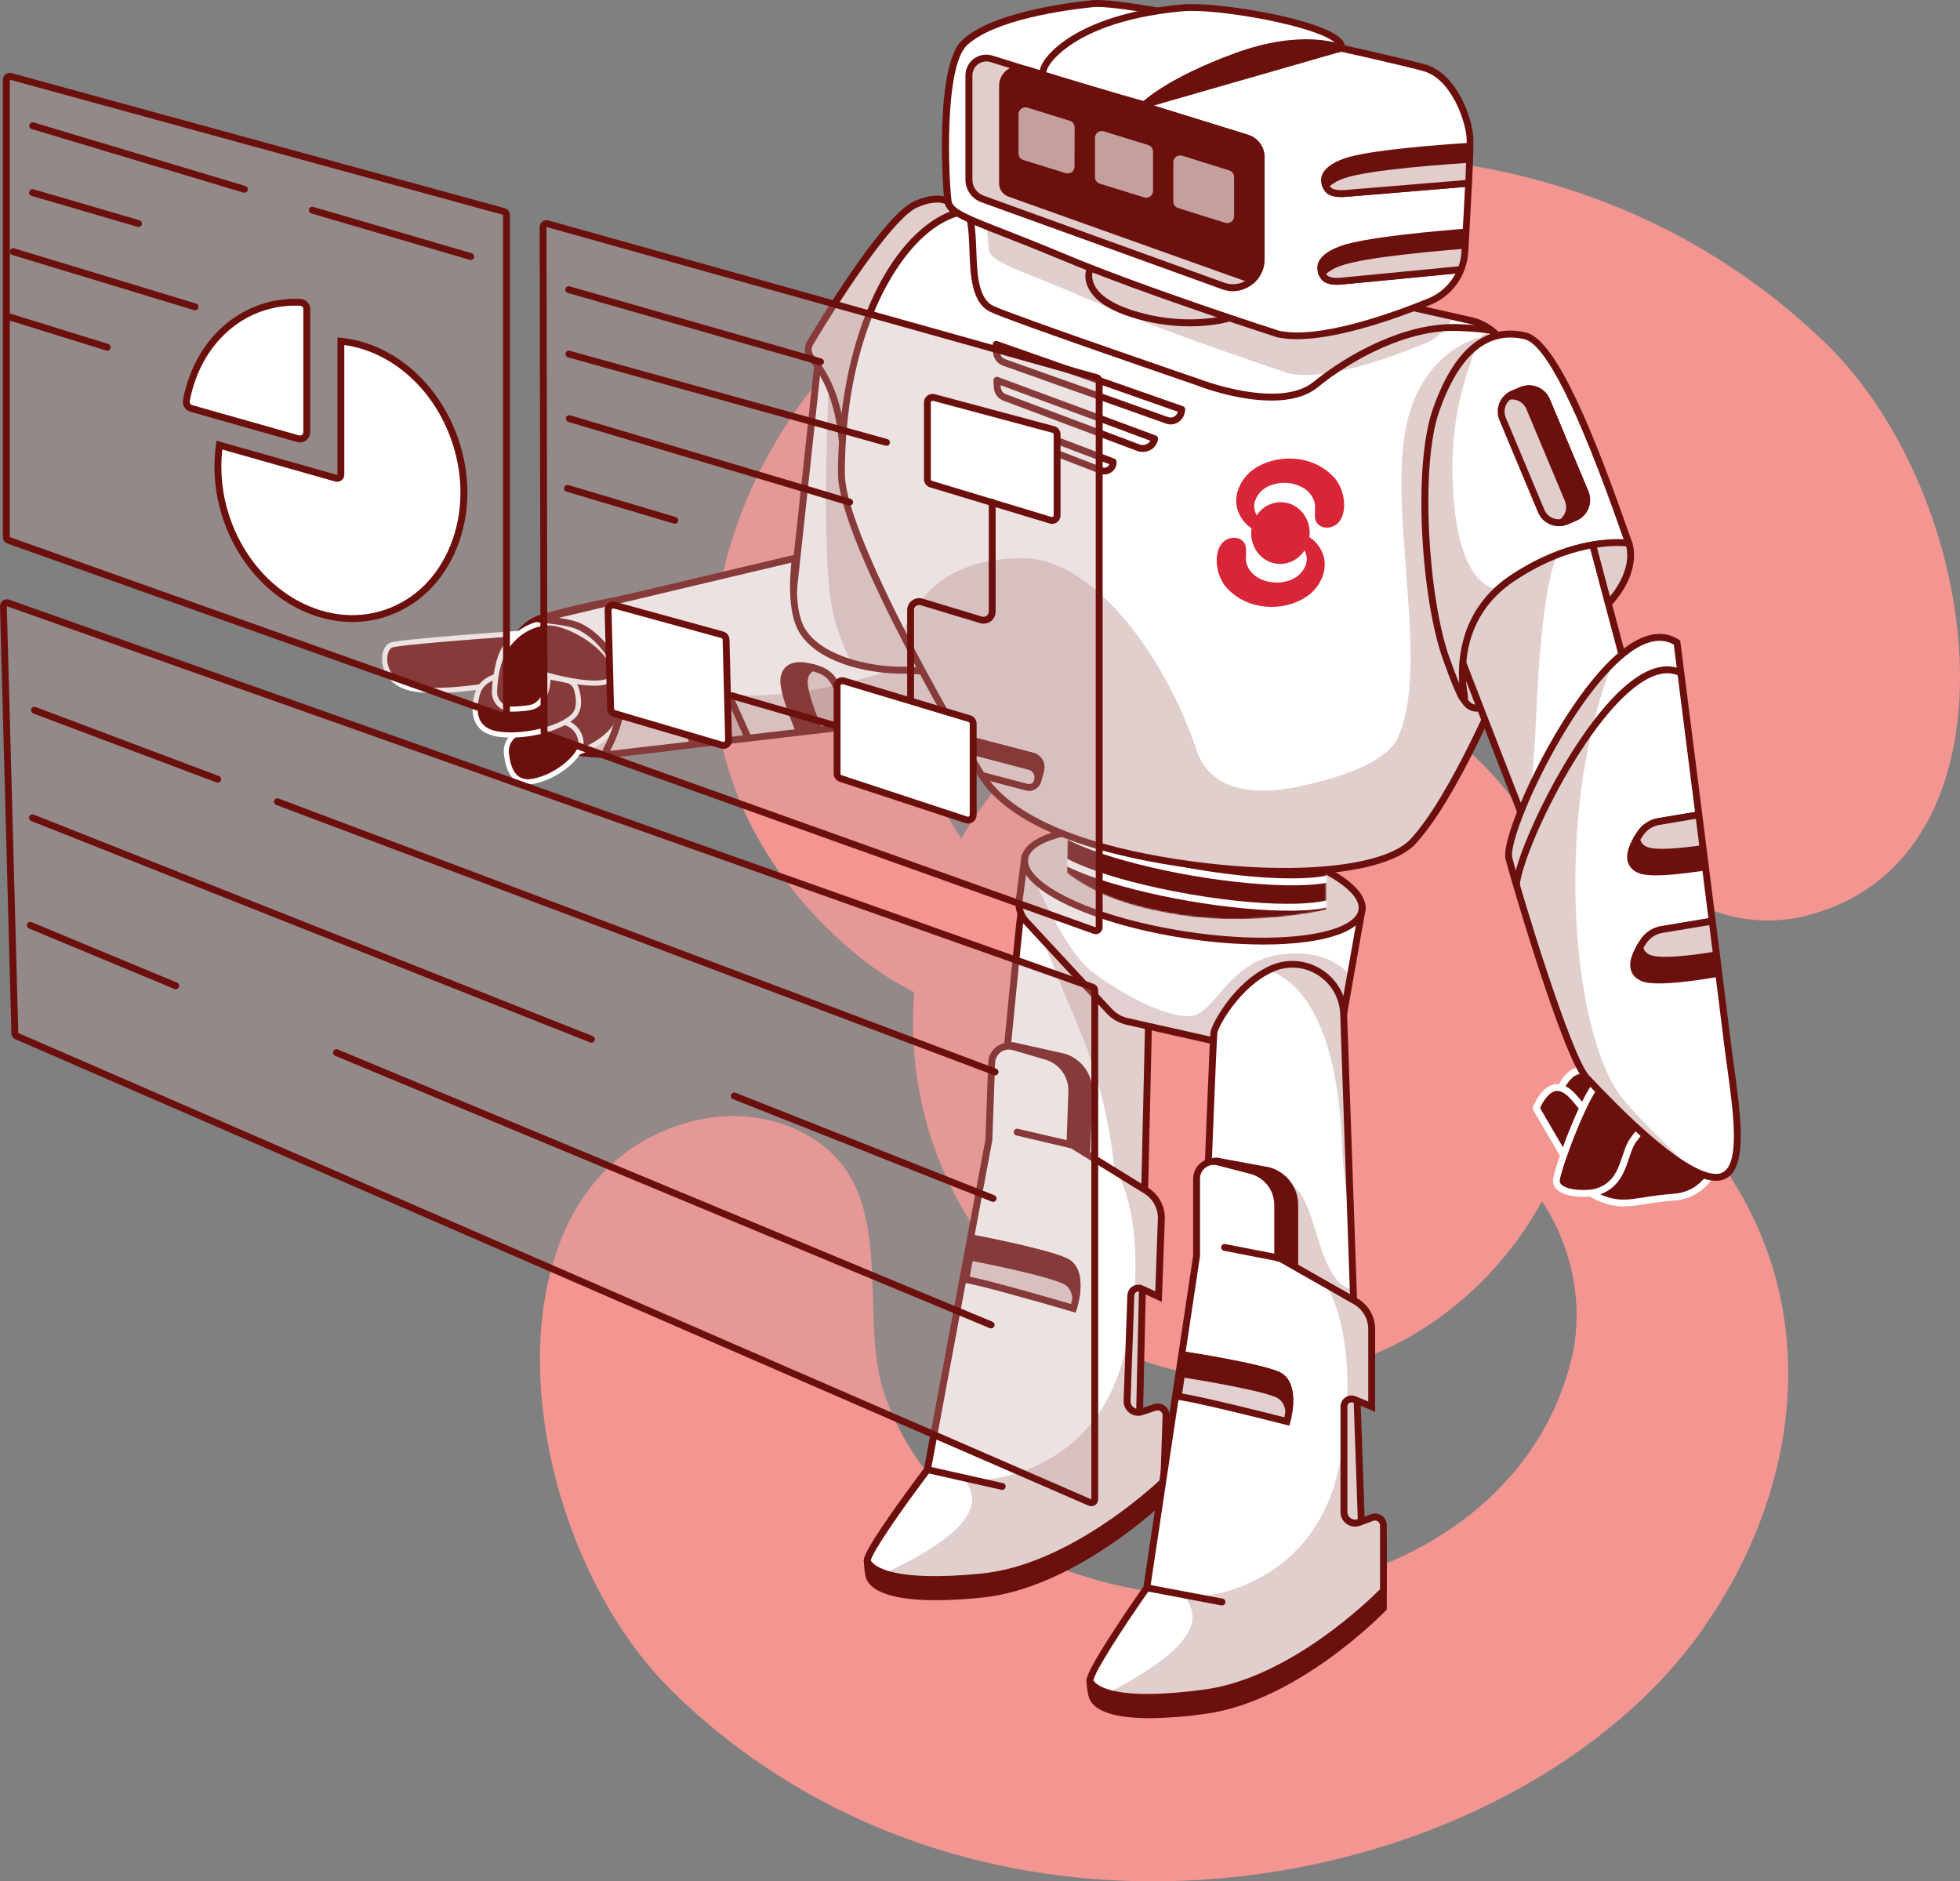 <?xml version="1.0" encoding="UTF-8"?>
<svg xmlns="http://www.w3.org/2000/svg" xmlns:xlink="http://www.w3.org/1999/xlink" id="Layer_2" data-name="Layer 2" viewBox="0 0 1072.58 1029.43">
  <rect x="0" y="0" width="1072.58" height="1029.43" fill="#808080" stroke="none"/>
  <defs>
    <style>
      .cls-1 {
        mask: url(#mask);
      }

      .cls-2 {
        fill: #c49f9e;
      }

      .cls-3 {
        mask: url(#mask-2);
      }

      .cls-4 {
        mask: url(#mask-3);
      }

      .cls-5 {
        mask: url(#mask-4);
      }

      .cls-6 {
        mask: url(#mask-5);
      }

      .cls-7 {
        mask: url(#mask-7);
      }

      .cls-8 {
        mask: url(#mask-6);
      }

      .cls-9 {
        mask: url(#mask-1);
      }

      .cls-10 {
        mask: url(#mask-9);
      }

      .cls-11 {
        mask: url(#mask-8);
      }

      .cls-12 {
        fill: #f39692;
      }

      .cls-13 {
        fill: #fff;
      }

      .cls-14 {
        isolation: isolate;
      }

      .cls-14, .cls-15 {
        opacity: .2;
      }

      .cls-14, .cls-16 {
        fill: #6c100e;
      }

      .cls-17 {
        fill: #e0cdcc;
      }

      .cls-18 {
        opacity: .3;
      }

      .cls-19 {
        mask: url(#mask-10);
      }

      .cls-20 {
        mask: url(#mask-11);
      }

      .cls-21 {
        mask: url(#mask-12);
      }

      .cls-22 {
        fill: #d72637;
      }
    </style>
    <mask id="mask" x="530.96" y="422.62" width="123.82" height="379.16" maskUnits="userSpaceOnUse">
      <g id="mask0_801_441" data-name="mask0 801 441">
        <path class="cls-13" d="M629.99,494.92l-6.58,288.46-92.45.28s26.41-276.39,27.58-282.69c.74-3.99,14.23-25.64,33.43-33.01,18.57-7.15,38.5,7.04,38.02,26.97Z"></path>
      </g>
    </mask>
    <mask id="mask-1" x="474.57" y="572.4" width="175.06" height="294.59" maskUnits="userSpaceOnUse">
      <g id="mask1_801_441" data-name="mask1 801 441">
        <path class="cls-13" d="M507.5,804.18l33.66-180.56.37-10.66,1.12-31.46c.04-1.44.42-2.84,1.09-4.12.68-1.27,1.63-2.37,2.8-3.21s2.51-1.41,3.93-1.65c1.42-.24,2.87-.16,4.25.25l17.8,5.2c4.16,1.21,7.79,3.78,10.32,7.29,2.54,3.51,3.83,7.77,3.67,12.09l-1.02,28.89,1.57.48,40.01,24.69c2.67,1.62,4.87,3.92,6.36,6.66,1.49,2.75,2.21,5.84,2.1,8.96l-1.51,42.44-9.23-4.28c-.63-.29-1.31-.42-2-.38-.69.04-1.36.25-1.94.61-.59.36-1.08.86-1.42,1.46-.35.59-.54,1.26-.57,1.95l-2.05,57.67c-.03.98.17,1.96.59,2.84.43.89,1.06,1.66,1.84,2.25.79.59,1.7.98,2.67,1.13.97.16,1.96.08,2.89-.23l7.35-2.43c.69-.23,1.44-.29,2.16-.17s1.41.41,1.99.85c.58.44,1.05,1.01,1.37,1.67.32.66.47,1.39.44,2.12l-1.27,35.83s-48.35,47.35-99.46,52.46c-50.28,5.03-60.45-4.23-62.71-8.31-2.26-4.08,32.82-50.35,32.82-50.35Z"></path>
      </g>
    </mask>
    <mask id="mask-2" x="536.9" y="469.57" width="208.42" height="108.01" maskUnits="userSpaceOnUse">
      <g id="mask2_801_441" data-name="mask2 801 441">
        <path class="cls-13" d="M560.76,469.62l-3.09,23.58c-.19,2.02.07,4.04.73,5.95.67,1.91,1.74,3.65,3.15,5.11l45.71,49.29c2.59,2.69,5.91,4.56,9.56,5.38l46.71,10.49,71.77-14.52,10.03-56.87-184.56-28.4Z"></path>
      </g>
    </mask>
    <mask id="mask-3" x="571.15" y="433.82" width="169.37" height="69.09" maskUnits="userSpaceOnUse">
      <g id="mask3_801_441" data-name="mask3 801 441">
        <path class="cls-13" d="M583.77,477.61c15.49,12.05,35.16,18.97,62.4,23.16,29.78,4.58,61.73,1,79.61-2.99v-36.57c-15.98-8.05-39.57-15.17-66.29-19.27-29.82-4.59-56.99-4.43-74.87-.43l-.84,36.11Z"></path>
      </g>
    </mask>
    <mask id="mask-4" x="653.04" y="496.5" width="120.78" height="381.13" maskUnits="userSpaceOnUse">
      <g id="mask4_801_441" data-name="mask4 801 441">
        <path class="cls-13" d="M735.29,554.89l10.03,288.41-92.28,5.64s10.45-277.5,11.28-283.91c.51-4.02,12.72-26.42,31.47-34.89,18.13-8.19,38.81,4.8,39.5,24.74Z"></path>
      </g>
    </mask>
    <mask id="mask-5" x="596.38" y="635.62" width="171.95" height="295.72" maskUnits="userSpaceOnUse">
      <g id="mask5_801_441" data-name="mask5 801 441">
        <path class="cls-13" d="M627.51,868.85l27.27-181.6v-42.19c0-1.44.32-2.86.95-4.15.63-1.29,1.55-2.43,2.68-3.31,1.13-.88,2.46-1.49,3.87-1.78,1.41-.29,2.86-.25,4.25.1l17.97,4.56c4.2,1.07,7.92,3.5,10.57,6.92,2.66,3.42,4.1,7.62,4.1,11.95v28.92s1.59.42,1.59.42l40.86,23.25c2.73,1.52,5,3.74,6.58,6.43,1.58,2.69,2.42,5.76,2.42,8.88v42.46s-9.4-3.95-9.4-3.95c-.64-.27-1.33-.37-2.01-.31-.69.07-1.35.3-1.92.68-.57.38-1.05.9-1.37,1.51-.33.61-.49,1.29-.49,1.98v57.71c0,.98.24,1.95.69,2.82.45.87,1.11,1.62,1.92,2.18s1.74.92,2.71,1.05c.97.12,1.96,0,2.89-.33l7.26-2.69c.69-.25,1.42-.34,2.15-.24.73.09,1.42.36,2.02.77.6.41,1.09.97,1.43,1.62.34.65.52,1.37.52,2.1v35.86s-46.63,49-97.51,55.95c-50.06,6.82-60.56-2.09-62.99-6.08-2.43-4,31-51.48,31-51.48Z"></path>
      </g>
    </mask>
    <mask id="mask-6" x="432.45" y="183.76" width="148.03" height="235.24" maskUnits="userSpaceOnUse">
      <g id="mask6_801_441" data-name="mask6 801 441">
        <path class="cls-13" d="M447.42,200.09l-14.98,139.41s5.64,32.49,74.78,33.09c69.15.6,30.74-76.95,30.74-76.95l-90.55-95.55Z"></path>
      </g>
    </mask>
    <mask id="mask-7" x="292.73" y="305.41" width="314.62" height="140.43" maskUnits="userSpaceOnUse">
      <g id="mask7_801_441" data-name="mask7 801 441">
        <path class="cls-13" d="M336.79,412.37c-.6.07-1.21-.02-1.75-.27-.55-.24-1.02-.64-1.37-1.13-.35-.49-.56-1.07-.61-1.67-.05-.6.07-1.21.33-1.74,4.43-9.13,10.04-26.11,6.31-37.29-4.8-14.39-15.52-25.05-24.55-28.25-5.44-1.88-13.02-2.5-18.19-2.65-.16-.01-.31-.08-.43-.2s-.19-.26-.2-.42c-.02-.16.02-.32.12-.45.09-.13.22-.23.38-.27l138.45-32.61s-3.91,26.47,3.55,39.27c8.93,15.35,34.69,22.12,55.46,22.07,20.78-.06,113.01,14.1,113.01,14.1l-270.51,31.52Z"></path>
      </g>
    </mask>
    <mask id="mask-8" x="460.45" y="35.19" width="372.17" height="547.19" maskUnits="userSpaceOnUse">
      <g id="mask8_801_441" data-name="mask8 801 441">
        <path class="cls-13" d="M460.45,259.04c0-92.41,43.78-152.17,80.19-143.02l264.81,59.5c5.76,1.44,10.94,4.61,14.85,9.07,3.91,4.47,6.36,10.02,7.03,15.91h.19v1.88c.06,1.32.04,2.64-.08,3.95l-3.31,161.27s-27.46,73.52-51.56,93.54c-10.52,15.69-61.96,20.17-122.08,11.86-87.1-12.03-106.94-39.48-112.16-47-4.79-7.01-77.88-129.74-77.88-166.97Z"></path>
      </g>
    </mask>
    <mask id="mask-9" x="795.93" y="280.19" width="96.4" height="191.51" maskUnits="userSpaceOnUse">
      <g id="mask9_801_441" data-name="mask9 801 441">
        <path class="cls-13" d="M871.57,298.05l20.76,78.06-56.82,76.75-35.06-90.28,5.6-82.4,65.52,17.86Z"></path>
      </g>
    </mask>
    <mask id="mask-10" x="766.33" y="182.8" width="124.95" height="227.68" maskUnits="userSpaceOnUse">
      <g id="mask10_801_441" data-name="mask10 801 441">
        <path class="cls-13" d="M891.28,297.23c-4.13-10.47-35.72-108.68-56.73-113.49-21-4.81-37.6,8.8-48.77,40.77-11.17,31.97-5.64,104.73,5.59,135.91,11.23,31.18,10.01,20.35,10.01,20.35,0,0-9.7-40.34,26.13-64.32,34.93-23.42,62.42-19.44,63.77-19.22Z"></path>
      </g>
    </mask>
    <mask id="mask-11" x="800.45" y="324.96" width="176.37" height="338.91" maskUnits="userSpaceOnUse">
      <g id="mask11_801_441" data-name="mask11 801 441">
        <path class="cls-13" d="M917.72,351.64s23.18,182.27,27.18,215.85c4,33.58,13.59,77.55-6.39,76.75-19.99-.8-59.69-43.17-70.22-54.36-10.53-11.2-38.64-104.53-42.57-120.22-3.93-15.69,56.02-141.24,92-118.02Z"></path>
      </g>
    </mask>
    <mask id="mask-12" x="517.41" y="1.88" width="298.25" height="181.88" maskUnits="userSpaceOnUse">
      <g id="mask12_801_441" data-name="mask12 801 441">
        <path class="cls-13" d="M699.46,182.77s-71.96-23.03-117.79-42.22c-45.83-19.19-61.84-22.36-62.9-30.36-1.06-8.01-5.19-73.56,9.14-86.88,14.33-13.32,49.5-19.19,70.28-21.32,20.79-2.13,165.28,30.37,181.51,35.18,16.23,4.8,24.23,28.2,24.75,38.37.36,6.74-1.53,40.58-2.82,62.5-.35,5.85-2.34,11.49-5.76,16.26-3.41,4.77-8.11,8.47-13.54,10.69-22.61,9.19-60.94,22.56-82.88,17.81Z"></path>
      </g>
    </mask>
  </defs>
  <g id="Layer_1-2" data-name="Layer 1">
    <g>
      <path class="cls-12" d="M999.08,187.86c-152.99-148.26-391.93-121.44-517.58-13.93l-.53.53c-.53.26-.79.79-1.05.79-.26.53-.79.79-1.05,1.05l-.79.79c-16.03,14.46-30.23,29.97-42.06,46.79-62.3,89.11-70.71,213.97,33.91,299.41,9.32,7.67,19.65,14.15,30.42,19.66-.44,5.48-.71,11.01-.71,16.61,0,107.72,82.62,195.05,184.53,195.05,68.21,0,127.73-39.15,159.67-97.31,16.46,24.95,23.19,56.67,16.19,86.27-.26.53-.53,1.31-.53,1.84-17.88,69.4-78.86,110.93-147.21,123.81h-1.05c-91.48,16.82-195.57-17.35-226.59-104.62-17.35-45.74,11.83-119.08-49.16-146.68-17.61-7.89-37.59-9.2-56.25-4.47-120.92,30.75-98.84,227.12-10.25,313.07,174.54,169.02,460.81,110.4,563.32-35.75l.26-.53c62.3-89.11,70.71-213.97-33.91-299.41-9.3-7.65-19.59-14.12-30.32-19.62.22-3.86.36-7.75.36-11.67,0-107.72-82.62-195.05-184.53-195.05-67.07,0-125.77,37.82-158.08,94.38-17.41-25.11-24.7-57.69-17.52-88.07.26-.53.53-1.31.53-1.84,17.88-69.4,78.86-110.93,147.21-123.81h1.05c91.48-16.82,195.57,17.35,226.59,104.62,17.35,45.74-11.83,119.08,49.16,146.68,17.61,7.89,37.59,9.2,56.25,4.47h-.53c120.92-30.76,98.84-227.12,10.25-313.07Z"></path>
      <g>
        <g class="cls-1">
          <g>
            <path class="cls-13" d="M629.99,494.92l-6.58,288.46-92.45.28s26.41-276.39,27.58-282.69c.74-3.99,14.23-25.64,33.43-33.01,18.57-7.15,38.5,7.04,38.02,26.97Z"></path>
            <path class="cls-14" d="M558.9,483.81s12.07,32.77,31.96,79.79c19.9,47.01,25.74,109.38,16.42,149.35-9.33,39.97-36.48,77.55-36.48,77.55l66.39,11.28,17.59-240.72-16.98-138.44-78.9,61.19Z"></path>
          </g>
        </g>
        <path class="cls-16" d="M529.06,783.47c1.08-11.29,26.45-276.5,27.61-282.85.76-4.34,14.32-26.64,34.6-34.42,4.57-1.76,9.5-2.36,14.35-1.75,4.85.61,9.48,2.4,13.47,5.22,4.04,2.84,7.32,6.63,9.55,11.04,2.22,4.41,3.33,9.3,3.23,14.24l-6.65,290.3-96.36.28.2-2.07ZM628.11,494.87c.09-4.32-.87-8.6-2.83-12.46-1.95-3.86-4.82-7.18-8.35-9.67-3.48-2.5-7.52-4.09-11.77-4.61-4.25-.53-8.56,0-12.54,1.57-18.55,7.15-31.63,28.24-32.25,31.59-1.08,5.95-24.93,255.08-27.36,280.46l88.54-.25,6.56-286.64Z"></path>
        <path class="cls-16" d="M474.36,851.84l37.1-28.63.28-.11c.31-.1,31.02-10.87,61.68-21.23,62.93-21.29,64.22-20.34,65.46-19.43.26.19.47.44.61.74.14.29.21.61.2.93l-1.29,36.58-.54.53c-.49.47-49.41,47.86-100.59,52.98-9.83.98-18.14,1.41-25.2,1.41-28.59,0-36.2-6.98-38.02-11.81-.76-1.99-1.11-5.73-1.27-8.46-.04-.67.08-1.34.35-1.95.28-.61.7-1.14,1.23-1.55Z"></path>
        <path class="cls-16" d="M543.76,581.22c.14-3.99,1.75-7.37,4.4-9.29,1.18-.83,2.54-1.37,3.96-1.58,1.42-.21,2.88-.09,4.25.36l25.96,5.78h.12c4.56,1.33,8.54,4.14,11.32,7.99,2.78,3.85,4.2,8.51,4.02,13.26l-1.47,41.57-47.49-13.87-5.06-43.92v-.28s0-.02,0-.02Z"></path>
        <g class="cls-9">
          <g>
            <path class="cls-13" d="M507.5,804.18l33.66-180.56.37-10.66,1.12-31.46c.04-1.44.42-2.84,1.09-4.12.68-1.27,1.63-2.37,2.8-3.21s2.51-1.41,3.93-1.65c1.42-.24,2.87-.16,4.25.25l17.8,5.2c4.16,1.21,7.79,3.78,10.32,7.29,2.54,3.51,3.83,7.77,3.67,12.09l-1.02,28.89,1.57.48,40.01,24.69c2.67,1.62,4.87,3.92,6.36,6.66,1.49,2.75,2.21,5.84,2.1,8.96l-1.51,42.44-9.23-4.28c-.63-.29-1.31-.42-2-.38-.69.04-1.36.25-1.94.61-.59.36-1.08.86-1.42,1.46-.35.59-.54,1.26-.57,1.95l-2.05,57.67c-.03.98.17,1.96.59,2.84.43.89,1.06,1.66,1.84,2.25.79.59,1.7.98,2.67,1.13.97.16,1.96.08,2.89-.23l7.35-2.43c.69-.23,1.44-.29,2.16-.17s1.41.41,1.99.85c.58.44,1.05,1.01,1.37,1.67.32.66.47,1.39.44,2.12l-1.27,35.83s-48.35,47.35-99.46,52.46c-50.28,5.03-60.45-4.23-62.71-8.31-2.26-4.08,32.82-50.35,32.82-50.35Z"></path>
            <path class="cls-16" d="M548.24,815.24c.24.03.49,0,.73-.07.24-.07.46-.19.65-.34.19-.16.35-.35.47-.57.12-.22.2-.45.22-.7.03-.24,0-.5-.07-.73-.07-.24-.19-.46-.34-.65-.16-.2-.35-.36-.57-.47-.22-.12-.46-.2-.7-.22l-40.74-9.18c-.48-.09-.97,0-1.38.27-.41.27-.7.69-.81,1.16-.11.48-.03.97.23,1.39.25.42.66.72,1.13.84l40.73,9.18c.14.04.28.08.42.09Z"></path>
            <path class="cls-16" d="M586.88,717.74c-18.18-5.35-54.14-15.57-60.05-15.93l-2.12-.13,4.94-26.54,1.88.35c1.69.28,41.7,7.94,52.54,13.16,12.06,5.83,5.43,26.87,5.14,27.81l-.57,1.75-1.78-.47ZM529.19,698.29c11.01,1.91,48.09,12.66,56.94,15.25,1.19-4.8,3.68-17.96-3.68-21.5-9.12-4.4-41.63-10.94-49.76-12.54l-3.51,18.78Z"></path>
            <path class="cls-16" d="M525.11,699.54l4.22-22.57c.05-.24.14-.47.28-.68.14-.2.31-.38.52-.52.2-.14.43-.24.68-.28.24-.05.49-.05.73,0,1.69.32,41.7,7.97,52.54,13.16,6.15,2.97,8.46,10.71,6.58,21.79-.08.44-.31.84-.65,1.13-.34.28-.78.44-1.23.43-.45,0-.89-.16-1.24-.45-.34-.3-.57-.71-.64-1.16-.58-3.97-2.17-6.58-4.86-7.82-9.11-4.4-41.62-10.95-49.76-12.54l-1.94,10.34c-.09.48-.36.91-.77,1.19-.4.28-.9.4-1.39.32-.59-.09-1.05-.15-1.36-.17-.27-.02-.53-.09-.77-.21-.24-.12-.44-.3-.61-.51-.16-.21-.28-.45-.34-.72-.06-.26-.07-.53-.02-.79l.03.06Z"></path>
            <g class="cls-15">
              <path class="cls-16" d="M526.97,699.89c7.68.47,60.46,15.98,60.46,15.98,0,0,6.58-20.35-4.17-25.54-10.76-5.19-52.08-13.05-52.08-13.05l-4.21,22.61Z"></path>
              <path class="cls-16" d="M586.88,717.74c-18.18-5.35-54.14-15.57-60.05-15.93l-2.12-.13,4.94-26.54,1.88.35c1.69.28,41.7,7.94,52.54,13.16,12.06,5.83,5.43,26.87,5.14,27.81l-.57,1.75-1.78-.47ZM529.19,698.29c11.01,1.91,48.09,12.66,56.94,15.25,1.19-4.8,3.68-17.96-3.68-21.5-9.12-4.4-41.63-10.94-49.76-12.54l-3.51,18.78Z"></path>
            </g>
            <path class="cls-14" d="M645.47,628.39s-49.39-10.6-36.58,8.93c19.34,29.49,13.07,89.31,1.95,117.74-18.48,47.34-63.44,55.35-78.03,54.84-14.59-.52,27.1,14.2-44.53,48.98-12.97,6.3,40.62,14.19,81.39.76,31.58-10.41,62.85-43.4,71.45-50.7,19.86-16.73-1.24-159.2-1.24-159.2l5.59-21.35Z"></path>
            <path class="cls-16" d="M585.53,628.15c.5.06,1-.09,1.39-.4.39-.31.65-.77.7-1.27.05-.5-.09-1-.4-1.39-.31-.4-.77-.65-1.26-.7l-28.82-6.7c-.24-.08-.5-.09-.76-.06-.25.03-.5.11-.72.24-.22.13-.41.3-.57.51-.15.21-.26.44-.32.69-.06.25-.06.51-.02.76.04.25.14.49.28.7.14.21.32.4.54.54.21.14.45.23.71.28l28.8,6.72c.14.05.29.08.44.08Z"></path>
          </g>
        </g>
        <path class="cls-16" d="M473.02,855.44c-.84-1.51-1.98-3.58,15.65-28.69,7.61-10.8,15.47-21.3,17.02-23.35l33.59-179.98,1.5-41.99c.06-1.72.51-3.41,1.32-4.93.81-1.53,1.96-2.84,3.36-3.85s3.01-1.69,4.71-1.98c1.7-.29,3.44-.19,5.1.3l17.86,5.2c4.54,1.35,8.5,4.17,11.26,8.02,2.76,3.85,4.16,8.51,3.99,13.24l-.94,27.45.42.12,40.2,24.81c2.96,1.79,5.39,4.33,7.03,7.37,1.65,3.04,2.45,6.47,2.32,9.92l-1.61,45.27-11.81-5.47c-.34-.16-.72-.23-1.1-.2-.38.02-.75.14-1.07.34-.32.2-.59.48-.78.8-.19.33-.3.7-.31,1.08l-2.05,57.66c-.03.68.11,1.35.4,1.97.29.61.73,1.15,1.27,1.55.54.41,1.17.68,1.85.79s1.36.06,2-.16l7.35-2.43c.98-.33,2.03-.42,3.06-.25,1.03.16,2,.57,2.83,1.2.83.62,1.5,1.44,1.95,2.37.44.94.66,1.97.62,3.01l-1.29,36.57-.53.53c-.49.48-49.42,47.87-100.59,52.99-10.19,1.02-18.79,1.45-26.07,1.45-27.71,0-36.03-6.31-38.51-10.72ZM636.2,774.48c.01-.43-.08-.85-.26-1.24-.19-.39-.46-.72-.81-.98-.34-.26-.74-.43-1.17-.5-.42-.07-.85-.04-1.26.1l-7.35,2.43c-1.22.4-2.52.51-3.79.3-1.27-.21-2.47-.72-3.5-1.49-1.03-.77-1.86-1.78-2.41-2.94-.55-1.16-.82-2.44-.77-3.72l2.05-57.67c.04-1,.32-1.97.83-2.83.5-.86,1.21-1.58,2.06-2.11.85-.52,1.82-.83,2.82-.89s1.99.13,2.9.55l6.67,3.09,1.41-39.6c.1-2.79-.54-5.55-1.87-8-1.32-2.46-3.27-4.51-5.65-5.96l-39.8-24.55-2.72-.83,1.07-30.33c.14-3.91-1.02-7.76-3.32-10.93-2.29-3.17-5.57-5.49-9.33-6.59l-17.79-5.2c-1.1-.32-2.27-.4-3.4-.2-1.13.19-2.21.65-3.15,1.32-.93.68-1.7,1.56-2.24,2.58-.54,1.02-.84,2.14-.87,3.3l-1.12,31.46-.39,10.8-33.66,180.7-.08.43-.27.36c-15.75,20.79-32.03,44.4-32.5,48.55,2,3.21,12.05,11.97,60.73,7.11,47-4.71,92.35-46.3,97.77-51.42l1.17-35.06Z"></path>
        <g class="cls-3">
          <g>
            <path class="cls-13" d="M560.76,469.62l-3.09,23.58c-.19,2.02.07,4.04.73,5.95.67,1.91,1.74,3.65,3.15,5.11l45.71,49.29c2.59,2.69,5.91,4.56,9.56,5.38l46.71,10.49,71.77-14.52,10.03-56.87-184.56-28.4Z"></path>
            <g class="cls-15">
              <path class="cls-16" d="M738.93,534.23s-9.09-15.28-37.33-12.08c-28.24,3.19-36.34,30.91-48.57,33.58-12.22,2.67-40.84-12.22-56.63-25.05-15.79-12.83-35.65-61.11-35.65-61.11l-16.92,7.52s-6.93,37.61-6.93,39.19,70.35,61.29,70.35,61.29l138.06-8.16-6.38-35.19Z"></path>
            </g>
          </g>
        </g>
        <path class="cls-16" d="M616.4,560.72c-4.01-.9-7.68-2.96-10.53-5.93l-45.68-49.27c-1.6-1.66-2.82-3.65-3.57-5.82-.76-2.18-1.04-4.49-.82-6.78l3.34-25.49,188.36,28.99-10.59,60.07-73.42,14.85-47.09-10.61ZM743.14,499.58l-180.77-27.84-2.82,21.62c-.16,1.75.05,3.52.64,5.18.58,1.66,1.52,3.17,2.74,4.44l45.69,49.26c2.34,2.43,5.34,4.12,8.62,4.85l46.31,10.39,70.11-14.19,9.49-53.72Z"></path>
        <path class="cls-17" d="M648.75,511.47c-50.96-7.85-90.37-26.6-88.01-41.9,2.35-15.29,45.58-21.33,96.54-13.48,50.96,7.84,90.37,26.6,88.01,41.89-2.35,15.29-45.57,21.33-96.54,13.49Z"></path>
        <path class="cls-16" d="M648.49,513.42c-24.82-3.81-47.74-10.32-64.52-18.31-17.44-8.3-26.35-17.43-25.07-25.72,1.28-8.29,12.51-14.33,31.65-17,18.4-2.62,42.23-1.94,67.05,1.88,24.82,3.81,47.74,10.32,64.52,18.31,17.44,8.3,26.35,17.43,25.07,25.72-1.28,8.29-12.51,14.33-31.64,17-8.04,1.07-16.14,1.58-24.25,1.53-14.33-.06-28.63-1.2-42.79-3.41ZM562.6,469.96c-1.93,12.47,32.36,31.42,86.44,39.74,24.47,3.76,47.9,4.41,65.96,1.88,17.09-2.39,27.45-7.44,28.44-13.85,1.93-12.48-32.36-31.42-86.44-39.75-13.99-2.21-28.14-3.36-42.3-3.45-30.85,0-50.71,6.5-52.09,15.43Z"></path>
        <g class="cls-4">
          <g>
            <path class="cls-16" d="M583.77,477.61c15.49,12.05,35.16,18.97,62.4,23.16,29.78,4.58,61.73,1,79.61-2.99v-36.57c-15.98-8.05-39.57-15.17-66.29-19.27-29.82-4.59-56.99-4.43-74.87-.43l-.84,36.11Z"></path>
            <path class="cls-13" d="M736.34,489.98l-4.63-.8c-.94,5.64-31.96,8.46-80.27.16-48.3-8.3-76.56-21.33-75.59-27.01l-4.64-.8c-1.94,11.28,39.56,24.62,79.59,31.51,40.03,6.89,83.6,8.17,85.54-3.06Z"></path>
            <path class="cls-13" d="M738.14,476.07l-4.64-.8c-.94,5.64-31.96,8.46-80.26.16-48.3-8.3-76.56-21.32-75.59-26.96l-4.64-.8c-1.94,11.22,39.56,24.61,79.59,31.5,40.03,6.89,83.6,8.13,85.54-3.1Z"></path>
            <path class="cls-13" d="M740.52,462.26l-4.64-.8c-.94,5.64-31.96,8.46-80.26.16-48.29-8.3-76.57-21.33-75.59-27l-4.64-.8c-1.94,11.22,39.56,24.61,79.59,31.5,40.03,6.89,83.6,8.17,85.54-3.07Z"></path>
          </g>
        </g>
        <g class="cls-5">
          <g>
            <path class="cls-13" d="M735.29,554.89l10.03,288.41-92.28,5.64s10.45-277.5,11.28-283.91c.51-4.02,12.72-26.42,31.47-34.89,18.13-8.19,38.81,4.8,39.5,24.74Z"></path>
            <path class="cls-14" d="M693.63,531.19s37.1,4.62,40.66,93.65c1.71,42.94,14.35,82.03,6.25,80.79-20.96-3.21-19.4-54.34-35.67-57.67-68.63-14.1-28.11,229.67-28.11,229.67l97.05-19.19-17.42-361.94-62.77,34.7Z"></path>
          </g>
        </g>
        <path class="cls-16" d="M651.14,848.77c.45-11.34,10.48-277.56,11.28-283.97.59-4.4,12.81-27.42,32.56-36.36,4.46-2.01,9.35-2.89,14.23-2.56,4.88.33,9.61,1.86,13.76,4.45,4.2,2.6,7.69,6.2,10.17,10.48,2.48,4.27,3.86,9.09,4.04,14.03l10.1,290.16-96.18,5.84.06-2.06ZM733.41,554.88c-.15-4.32-1.36-8.53-3.53-12.27-2.17-3.74-5.22-6.89-8.9-9.17-3.62-2.29-7.74-3.63-12.01-3.92-4.27-.28-8.54.5-12.43,2.29-18.16,8.19-29.95,30.01-30.37,33.41-.74,5.95-10.22,256.06-11.16,281.57l88.37-5.36-9.97-286.54Z"></path>
        <path class="cls-16" d="M596.08,917.66l36.06-29.93.28-.12c.3-.11,30.61-11.96,60.88-23.41,62.14-23.5,63.46-22.62,64.73-21.75.27.18.49.42.64.71.15.28.23.6.23.93v36.61s-.52.54-.52.54c-.47.49-47.68,49.59-98.64,56.53-10.18,1.48-20.45,2.28-30.73,2.4-24.02,0-30.95-6.11-32.81-10.55-.83-1.97-1.31-5.64-1.57-8.46-.06-.66.04-1.32.29-1.93.25-.61.65-1.15,1.16-1.58Z"></path>
        <path class="cls-16" d="M659.91,635.29c1.15-.87,2.49-1.45,3.9-1.71,1.42-.26,2.87-.19,4.25.21l26.15,4.85h.12c4.6,1.17,8.68,3.84,11.59,7.58,2.91,3.74,4.5,8.35,4.5,13.1v41.56s-47.94-12.22-47.94-12.22l-6.58-43.7v-.28c-.05-3.93,1.42-7.37,4-9.38Z"></path>
        <g class="cls-6">
          <g>
            <path class="cls-13" d="M627.51,868.85l27.27-181.6v-42.19c0-1.44.32-2.86.95-4.15.63-1.29,1.55-2.43,2.68-3.31,1.13-.88,2.46-1.49,3.87-1.78,1.41-.29,2.86-.25,4.25.1l17.97,4.56c4.2,1.07,7.92,3.5,10.57,6.92,2.66,3.42,4.1,7.62,4.1,11.95v28.92s1.59.42,1.59.42l40.86,23.25c2.73,1.52,5,3.74,6.58,6.43,1.58,2.69,2.42,5.76,2.42,8.88v42.46s-9.4-3.95-9.4-3.95c-.64-.27-1.33-.37-2.01-.31-.69.07-1.35.3-1.92.68-.57.38-1.05.9-1.37,1.51-.33.61-.49,1.29-.49,1.98v57.71c0,.98.24,1.95.69,2.82.45.87,1.11,1.62,1.92,2.18s1.74.92,2.71,1.05c.97.12,1.96,0,2.89-.33l7.26-2.69c.69-.25,1.42-.34,2.15-.24.73.09,1.42.36,2.02.77.6.41,1.09.97,1.43,1.62.34.65.52,1.37.52,2.1v35.86s-46.63,49-97.51,55.95c-50.06,6.82-60.56-2.09-62.99-6.08-2.43-4,31-51.48,31-51.48Z"></path>
            <path class="cls-16" d="M668.55,878.46c.25.02.5,0,.73-.08.24-.07.46-.19.65-.35.19-.16.35-.35.46-.57.12-.22.19-.46.21-.71.02-.24,0-.49-.08-.73-.08-.24-.2-.45-.35-.65-.16-.19-.35-.35-.57-.46-.22-.12-.46-.19-.71-.21l-41.04-7.73c-.49-.08-.98.03-1.39.31-.4.28-.68.71-.77,1.2-.09.48.01.98.28,1.39.27.41.69.69,1.17.8l41.05,7.73c.12.04.23.06.35.07Z"></path>
            <path class="cls-16" d="M703.78,779.63c-18.37-4.7-54.66-13.63-60.58-13.78l-2.13-.05,4.01-26.7,1.88.29c1.71.22,41.96,6.44,52.98,11.28,12.27,5.4,6.38,26.67,6.13,27.61l-.51,1.77-1.79-.41ZM645.38,762.29c11.07,1.51,48.51,10.95,57.45,13.22,1.02-4.83,3.08-18.07-4.44-21.35-9.27-4.08-41.98-9.46-50.17-10.77l-2.84,18.91Z"></path>
            <path class="cls-16" d="M641.4,763.64l3.41-22.72c.04-.24.12-.48.25-.69.13-.21.29-.4.49-.54.2-.15.43-.25.67-.31.24-.06.49-.07.73-.03,1.71.26,41.96,6.48,52.98,11.28,6.24,2.75,8.85,10.41,7.33,21.55-.06.44-.28.85-.61,1.15-.33.3-.76.47-1.21.48h-.05c-.44,0-.88-.15-1.22-.43-.34-.28-.58-.68-.66-1.12-.72-3.95-2.41-6.45-5.13-7.65-9.27-4.07-41.98-9.46-50.17-10.76l-1.57,10.46c-.07.49-.33.92-.73,1.22-.39.3-.89.43-1.37.37-.59-.08-1.05-.12-1.38-.12-.27,0-.53-.07-.77-.19s-.45-.28-.62-.49c-.16-.2-.28-.43-.34-.68-.07-.24-.08-.5-.04-.76Z"></path>
            <g class="cls-15">
              <path class="cls-16" d="M643.26,763.92c7.7.2,60.99,13.85,60.99,13.85,0,0,5.84-20.58-5.08-25.38-10.91-4.81-52.51-11.19-52.51-11.19l-3.41,22.72Z"></path>
              <path class="cls-16" d="M703.78,779.63c-18.37-4.7-54.66-13.63-60.58-13.78l-2.13-.05,4.01-26.7,1.88.29c1.71.22,41.96,6.44,52.98,11.28,12.27,5.4,6.38,26.67,6.13,27.61l-.51,1.77-1.79-.41ZM645.38,762.29c11.07,1.51,48.51,10.95,57.45,13.22,1.02-4.83,3.08-18.07-4.44-21.35-9.27-4.08-41.98-9.46-50.17-10.77l-2.84,18.91Z"></path>
            </g>
            <path class="cls-14" d="M759.16,688.27s-49.72-8.85-36.25,10.27c20.38,28.79,16.24,88.74,6.13,117.6-16.78,47.94-61.43,57.57-76,57.57-14.57,0,27.59,13.22-42.76,50.53-12.74,6.76,41.1,12.75,81.37-2.12,31.2-11.53,61.27-45.62,69.64-53.21,19.19-17.41-6.93-159.05-6.93-159.05l4.8-21.58Z"></path>
            <path class="cls-16" d="M699.18,690.15c.5.05,1-.1,1.38-.42.39-.32.63-.77.68-1.27.05-.5-.1-1-.42-1.38s-.78-.63-1.28-.68l-29.04-5.7c-.49-.1-1,0-1.42.28-.41.28-.7.71-.8,1.2-.09.49,0,1,.28,1.41.28.41.71.7,1.2.8l29.04,5.64c.11.05.23.09.36.12Z"></path>
          </g>
        </g>
        <path class="cls-16" d="M594.94,921.3c-.88-1.48-2.1-3.51,14.63-29.24,7.19-11.06,14.71-21.83,16.18-23.93l27.18-181.07v-41.99c0-1.73.38-3.43,1.14-4.98.76-1.55,1.86-2.91,3.22-3.96s2.95-1.79,4.64-2.14c1.69-.35,3.44-.31,5.1.12l17.96,4.56c4.6,1.17,8.68,3.84,11.6,7.58,2.91,3.75,4.5,8.36,4.5,13.1v27.49s.42.12.42.12l41.06,23.36c3.01,1.68,5.52,4.14,7.27,7.11,1.75,2.97,2.68,6.36,2.68,9.81v45.29s-11.99-5.05-11.99-5.05c-.35-.15-.73-.2-1.11-.17-.38.04-.74.16-1.06.37s-.58.49-.76.83c-.18.34-.27.71-.27,1.09v57.7c0,.67.16,1.34.47,1.94.31.6.76,1.11,1.32,1.5.55.39,1.19.64,1.86.73.67.09,1.35.01,1.99-.22l7.27-2.69c.97-.36,2.01-.48,3.04-.35,1.03.13,2.01.51,2.86,1.1.85.59,1.54,1.38,2.02,2.3.48.92.73,1.94.73,2.97v36.6s-.52.55-.52.55c-.47.49-47.68,49.59-98.64,56.53-10.54,1.54-21.16,2.36-31.8,2.48-23.11,0-30.62-5.43-33-9.44ZM755.15,834.66c0-.43-.1-.85-.3-1.23-.2-.38-.49-.71-.84-.96-.35-.24-.76-.4-1.18-.45-.43-.06-.86,0-1.26.14l-7.27,2.69c-1.21.45-2.51.6-3.79.44-1.28-.16-2.5-.64-3.55-1.38-1.06-.74-1.92-1.72-2.51-2.87-.59-1.14-.9-2.42-.89-3.71v-57.66c0-1,.25-1.98.72-2.87.47-.88,1.16-1.63,1.99-2.19.83-.55,1.79-.89,2.79-.98,1-.1,2,.06,2.92.44l6.77,2.82v-39.63c0-2.79-.75-5.53-2.16-7.94-1.41-2.41-3.45-4.39-5.88-5.75l-40.63-23.13-2.75-.73v-30.37c0-3.91-1.3-7.71-3.7-10.8-2.4-3.09-5.76-5.29-9.55-6.25l-18-4.65c-1.11-.28-2.28-.32-3.41-.08-1.13.23-2.18.72-3.09,1.43-.91.71-1.64,1.62-2.14,2.65-.5,1.04-.76,2.17-.75,3.32v42.3s-27.26,181.79-27.26,181.79l-.07.43-.25.37c-15,21.34-30.44,45.51-30.76,49.66,2.11,3.14,12.46,11.53,60.95,4.94,46.8-6.36,90.65-49.55,95.89-54.85v-34.97Z"></path>
        <path class="cls-17" d="M333.22,412.79s-50.94,2.2-55.59-31.7c-2.94-21.56,4.51-38.62,18.94-43,22.75-6.91,53.8-12.05,53.8-12.05l15.69,82.94-32.85,3.81Z"></path>
        <path class="cls-16" d="M306.61,411.47c-18.2-5-28.88-15.42-30.89-30.09-3.1-22.69,4.85-40.35,20.26-45.05,22.61-6.87,53.73-12.05,54.04-12.11l1.81-.3,16.41,86.71-34.84,4.06h-2.14c-8.32-.01-16.6-1.09-24.64-3.23ZM363.84,407.34l-14.97-79.12c-6.96,1.21-32.51,5.84-51.75,11.68-13.55,4.12-20.44,20.18-17.62,40.95,4.29,31.29,51.57,30.15,53.59,30.08l30.76-3.59Z"></path>
        <g class="cls-8">
          <g>
            <path class="cls-13" d="M447.42,200.09l-14.98,139.41s5.64,32.49,74.78,33.09c69.15.6,30.74-76.95,30.74-76.95l-90.55-95.55Z"></path>
            <path class="cls-14" d="M454.83,183.76s-6.39,104.68,0,146.25c6.39,41.57,50.36,88.99,50.36,88.99,0,0,76.02-27.33,75.27-34.78-.74-7.45-49.54-139.75-49.54-139.75l-76.1-60.7Z"></path>
          </g>
        </g>
        <path class="cls-16" d="M507.17,374.47c-69.88-.61-76.38-33.26-76.62-34.65v-.26s15.44-143.71,15.44-143.71l93.35,98.5.2.21.12.25c.77,1.66,19.9,40.8,5.47,63.82-6.6,10.52-19.07,15.85-37.1,15.85h-.85ZM448.86,204.33l-14.52,135.07c.33,1.33,2.41,8.29,11.05,15.21,8.97,7.18,26.97,15.81,61.85,16.11,17.07.12,28.74-4.61,34.69-14.1,12.76-20.34-3.94-56.56-5.54-59.9l-87.54-92.39Z"></path>
        <path class="cls-17" d="M523.57,115.11s-3.99-11.34-22.37-3.34c-15.49,6.73-48.04,59.48-57.87,75.88-.78,1.3-1.12,2.81-.97,4.32.15,1.51.78,2.93,1.81,4.04,5.32,5.88,14.7,19.74,16.8,45.93,2.97,37.04,62.61-126.85,62.61-126.85Z"></path>
        <path class="cls-16" d="M463.04,249.25c-3.41-.46-3.81-5.32-3.95-7.14-2.06-25.56-11.11-39.05-16.33-44.82-1.29-1.42-2.1-3.21-2.29-5.12-.19-1.91.24-3.83,1.23-5.47,12.47-20.79,43.15-69.87,58.74-76.65,7.57-3.29,13.83-3.89,18.64-1.8,2.83,1.18,5.07,3.41,6.26,6.23l.23.64-.24.63c-.12.34-12.34,33.9-25.82,66.8-7.93,19.36-14.74,34.73-20.24,45.68-9.02,17.96-12.99,21.06-15.72,21.06-.17,0-.35,0-.52-.04ZM517.48,111.69c-3.75-1.6-9.13-.99-15.55,1.83-11.89,5.18-37.28,42.23-57.02,75.13-.57.95-.82,2.07-.71,3.17.12,1.11.58,2.15,1.33,2.97,5.54,6.08,15.14,20.33,17.28,47.01,0,1.27.28,2.52.81,3.68,1.55-.53,8.79-6.52,32.9-65.56,12.16-29.75,23.13-59.71,25.02-64.73-.93-1.58-2.36-2.82-4.06-3.5Z"></path>
        <g class="cls-7">
          <g>
            <path class="cls-13" d="M330.12,413.15c3.76-4.5,14.38-28.5,9.59-42.88-4.8-14.38-15.52-25.05-24.55-28.25-7.21-2.56-18.17-2.73-22.3-2.7-.04,0-.08-.03-.1-.06-.02-.03-.04-.07-.04-.11s.01-.08.04-.11c.03-.03.06-.05.1-.06l142.46-33.56s-3.91,26.47,3.54,39.27c8.93,15.35,34.69,22.12,55.47,22.07,20.78-.06,113.01,14.1,113.01,14.1l-277.23,32.3Z"></path>
            <path class="cls-16" d="M370.35,380.68c.46-3.38,1.94-5.84,4.4-7.32,3.86-2.32,9.84-1.99,17.78.94,2.12.78,4.06,1.98,5.72,3.51,1.66,1.54,2.99,3.39,3.92,5.45l28.26,62.56-3.42-.53c-4.6-.7-9.5-1.5-14.56-2.39-6.81-1.16-13.53-2.79-20.11-4.9l-.75-.24-.35-.72c-8.36-16.87-22.18-46.67-20.88-56.38Z"></path>
            <path class="cls-13" d="M383.48,381.35c-1.17,8.7,11.28,36.53,22.19,58.28,2.31.51,4.7.94,7.1,1.4,4.82.84,9.67,1.64,14.52,2.38l-26.84-59.4c-.83-1.83-2.02-3.48-3.48-4.85-1.47-1.37-3.2-2.43-5.08-3.14-1.17-.43-2.44-.85-3.76-1.22-2.39.97-4.17,2.94-4.65,6.53Z"></path>
            <path class="cls-16" d="M427,445.31c-4.6-.7-9.5-1.5-14.56-2.39-2.23-.39-4.58-.85-7.17-1.42l-.89-.19-.4-.81c-8.94-17.85-23.74-49.31-22.37-59.41.67-4.98,3.54-7.1,5.83-7.99l.58-.24.6.18c1.32.33,2.63.79,3.9,1.27,2.12.78,4.06,1.97,5.72,3.51,1.66,1.54,2.99,3.39,3.92,5.45l28.26,62.56-3.42-.53ZM385.31,381.54c-.85,6.47,7.21,27.54,21.63,56.41,2.21.47,4.26.86,6.14,1.19,3.81.7,7.51,1.32,11.06,1.88l-25.39-56.24c-.73-1.61-1.76-3.05-3.06-4.25-1.29-1.2-2.81-2.13-4.46-2.74-.97-.34-1.96-.65-2.96-.94-1.67.85-2.6,2.37-2.95,4.68Z"></path>
            <path class="cls-16" d="M427.1,371.16c.45-3.39,1.93-5.84,4.39-7.32,3.86-2.32,9.85-2,17.78.94,2.12.78,4.07,1.97,5.72,3.51,1.66,1.54,2.99,3.39,3.92,5.45l28.26,62.56-3.42-.53c-4.61-.7-9.51-1.51-14.56-2.39-6.82-1.15-13.55-2.79-20.14-4.88l-.75-.24-.35-.71c-8.3-16.9-22.14-46.7-20.83-56.4Z"></path>
            <path class="cls-13" d="M440.21,371.84c-1.17,8.7,11.28,36.53,22.2,58.28,2.31.5,4.65.94,7.09,1.4,4.82.84,9.67,1.64,14.52,2.38l-26.84-59.4c-.83-1.83-2.02-3.48-3.48-4.85-1.47-1.37-3.2-2.43-5.08-3.13-1.17-.43-2.44-.85-3.76-1.22-2.41.97-4.16,2.93-4.65,6.53Z"></path>
            <path class="cls-16" d="M483.74,435.79c-4.61-.71-9.51-1.51-14.56-2.39-2.22-.39-4.57-.85-7.17-1.42l-.88-.2-.4-.8c-8.94-17.85-23.74-49.31-22.37-59.41.67-4.99,3.53-7.1,5.83-7.99l.58-.24.61.17c1.31.34,2.61.8,3.89,1.28,2.12.77,4.07,1.97,5.72,3.51,1.66,1.54,2.99,3.4,3.91,5.46l28.26,62.56-3.42-.54ZM442.04,372.06c-.86,6.47,7.21,27.54,21.62,56.4,2.2.48,4.26.88,6.14,1.21,3.78.7,7.48,1.32,11.05,1.88l-25.38-56.22c-.72-1.61-1.76-3.06-3.05-4.26-1.29-1.2-2.81-2.13-4.47-2.73-.98-.36-1.96-.69-2.96-1-1.66.85-2.61,2.38-2.95,4.72Z"></path>
            <path class="cls-14" d="M381.62,381.1c.67-4.98,3.54-7.1,5.83-7.99l.58-.24.6.18c1.32.37,2.63.79,3.9,1.27,2.12.78,4.06,1.97,5.72,3.51,1.66,1.54,2.99,3.39,3.92,5.45l28.26,62.56-3.42-.53c-4.6-.7-9.5-1.5-14.56-2.39-2.23-.39-4.58-.85-7.17-1.42l-.89-.19-.4-.81c-8.94-17.85-23.74-49.31-22.37-59.41Z"></path>
            <path class="cls-14" d="M438.35,371.58c.67-4.99,3.53-7.1,5.83-7.99l.58-.24.61.17c1.31.37,2.61.8,3.89,1.28,2.12.77,4.07,1.97,5.72,3.51,1.66,1.54,2.99,3.39,3.92,5.45l28.26,62.56-3.42-.53c-4.61-.71-9.51-1.51-14.56-2.39-2.22-.39-4.57-.85-7.17-1.42l-.88-.2-.4-.8c-8.94-17.85-23.74-49.28-22.37-59.41Z"></path>
            <g class="cls-15">
              <path class="cls-16" d="M520.92,355.8s-97.53,46.37-157.23,16.79c-59.69-29.59-67.61-37.51-67.61-37.51,0,0,9.5,86.87,10.34,89.01.85,2.14,115.94,19.37,115.94,19.37l119.72-35.72-21.16-51.93Z"></path>
              <path class="cls-16" d="M421.99,445.33c-.33-.04-29.12-4.37-57.67-8.89-16.78-2.67-30.19-4.88-39.85-6.58-19.22-3.37-19.39-3.8-19.88-5.1-.84-2.19-8.19-69.04-10.43-89.47l-.54-5.14,3.76,3.58c.34.33,9.08,8.41,67.13,37.17,14.1,6.96,30.37,9.61,47,9.61,52.2,0,107.87-26.07,108.6-26.42l1.79-.85,22.66,55.74-121.71,36.28-.4.12-.46-.05ZM519.91,358.24c-17.69,7.8-36.01,14.09-54.77,18.8-29.36,7.31-70.94,12.72-102.28-2.82-41.47-20.54-58.08-30.71-64.44-35.08,3.55,32.28,8.55,76.88,9.62,83.59,7.92,2.43,71.54,12.42,114.15,18.8l117.34-34.98-19.61-48.31Z"></path>
            </g>
          </g>
        </g>
        <path class="cls-16" d="M283.21,346.64s-63.33,4.38-68.95,6.3c-5.63,1.92-6.53,18.46,8.72,23.15,15.25,4.69,49.32-1.81,49.32-1.81,0,0-2.94-16.76,10.92-27.65Z"></path>
        <path class="cls-13" d="M222.54,377.42c-9.81-3.01-13.39-10.57-13.47-16.63-.08-4.51,1.82-8.28,4.7-9.22,5.74-1.94,66.73-6.18,69.32-6.35l4.57-.32-3.61,2.82c-12.98,10.24-10.34,26.17-10.34,26.32l.24,1.38-1.36.26c-1.03.19-18.82,3.52-34.39,3.52-5.88,0-11.42-.47-15.66-1.78ZM279.23,348.34c-19.79,1.4-60.34,4.52-64.51,5.94-1.68.56-2.82,3.29-2.82,6.49.08,5.07,3.13,11.41,11.49,13.97,13.08,4.04,41.02-.49,47.37-1.6-.35-3.99-.55-15.56,8.47-24.8Z"></path>
        <path class="cls-16" d="M316.43,411.63s22.13-7.11,23.98-23.62c1.46-12.98-.36-18.58-2.58-21.22-.69-.82-.94-1.96-1.95-2.22l-40.25-9.91s-20.99,7.6-19.9,9.06c1.1,1.45,40.7,47.92,40.7,47.92Z"></path>
        <path class="cls-13" d="M315.36,412.51c-1.62-1.88-39.63-46.49-40.74-47.94-.16-.2-.26-.44-.31-.69-.05-.25-.03-.51.04-.76.2-.69.73-2.52,20.79-9.79l.4-.15,40.67,10.01c.5.16.96.41,1.35.76.39.35.7.77.91,1.25.12.24.27.46.43.68,3.21,3.8,4.15,11.09,2.9,22.27-1.94,17.23-24.01,24.51-24.95,24.81l-.89.29-.61-.74ZM277.57,363.72c4.32,5.16,26.63,31.38,39.31,46.26,4.03-1.5,20.61-8.51,22.14-22.13,1.14-10.23.38-17.01-2.26-20.15-.27-.34-.52-.71-.73-1.09-.18-.32-.36-.68-.49-.68l-39.83-9.8c-7.54,2.75-15.67,6.06-18.15,7.59Z"></path>
        <path class="cls-16" d="M305.07,394.96c2.89-.24,5.77.58,8.09,2.31,2.33,1.73,3.94,4.25,4.53,7.09.42,1.66.36,3.4-.17,5.02-2.29,6.34-13.5,15.68-25.46,18.06-11.96,2.38-14.22-9.08-14.83-14.44-.55-4.96-.43-15.01,27.83-18.04Z"></path>
        <path class="cls-13" d="M282.18,427.1c-3.46-2.53-5.59-7.2-6.35-13.91-.29-1.72-.22-3.48.21-5.17.44-1.69,1.22-3.27,2.31-4.64,4.06-5.07,13-8.37,26.56-9.83,3.24-.27,6.46.65,9.07,2.59,2.61,1.94,4.42,4.76,5.09,7.94.47,1.92.39,3.93-.23,5.8-2.52,6.96-14.38,16.55-26.5,18.96-1.1.23-2.22.34-3.35.35-2.44.05-4.83-.69-6.81-2.1ZM306.23,396.31c-.36,0-.73,0-1.09.05-12.79,1.37-21.09,4.33-24.66,8.79-.84,1.08-1.44,2.33-1.77,3.66-.32,1.33-.36,2.71-.11,4.06.67,5.88,2.39,9.91,5.21,11.95,2.03,1.49,4.71,1.92,7.94,1.27,12.01-2.38,22.49-11.75,24.44-17.16.44-1.38.48-2.85.12-4.25-.49-2.33-1.76-4.42-3.59-5.94-1.83-1.52-4.12-2.38-6.5-2.43h0Z"></path>
        <path class="cls-16" d="M310.79,372.41c1.15.32,2.19.94,3.02,1.8.83.86,1.41,1.93,1.69,3.08,1.17,4.13,2.09,10.39-1.48,14.21-5.64,6.08-24.03,12.22-40.34,10.34-16.31-1.88-14.25-15.21-12.71-21.29,1.55-5.93,6.5-17.83,49.83-8.14Z"></path>
        <path class="cls-13" d="M273.55,403.25c-5.81-.65-10-2.78-12.46-6.34-2.76-4-3.24-9.61-1.45-16.7,2.13-8.39,9.79-18.48,51.45-9.17,1.41.37,2.69,1.11,3.71,2.15,1.02,1.03,1.74,2.33,2.08,3.74,1.36,4.76,2.14,11.32-1.79,15.54-5.39,5.78-20.69,11.12-35.39,11.12-2.06,0-4.11-.11-6.15-.34ZM262.37,380.9c-1.59,6.27-1.24,11.11,1.04,14.4,2,2.86,5.5,4.59,10.46,5.14,15.26,1.71,33.58-3.92,39.15-9.9,3.21-3.46,2.1-9.53,1.16-12.86-.21-.92-.66-1.77-1.32-2.45-.65-.69-1.47-1.18-2.38-1.44-43.81-9.81-47.04,2.92-48.11,7.11Z"></path>
        <path class="cls-16" d="M300.05,369.58s.55,15.98-10.5,17.68c-3.18.48-6.39.73-9.61.74-1.26,0-2.51-.24-3.68-.73-1.16-.49-2.22-1.21-3.09-2.11-.88-.9-1.57-1.98-2.02-3.15-.45-1.18-.66-2.44-.61-3.7.23-5.78,1.14-13.4,4.05-19.74,5.52-12.16,18.8-19.89,30.39-17.13,11.59,2.76,30.39,14.36,30.95,26.53.55,12.16-35.88,1.61-35.88,1.61Z"></path>
        <path class="cls-13" d="M279.93,389.42c-1.45,0-2.88-.29-4.21-.86-1.33-.57-2.53-1.39-3.54-2.43-1-1.04-1.78-2.27-2.3-3.63-.52-1.35-.75-2.79-.7-4.24.21-5.56,1.11-13.59,4.17-20.33,5.83-12.91,19.88-20.79,31.96-17.92,11.16,2.66,31.41,14.23,32.03,27.83.07.96-.1,1.91-.49,2.79-.39.87-.99,1.63-1.75,2.22-6.64,5.24-27.14.32-33.72-1.44-.23,4.56-1.81,15.76-11.67,17.24-3.24.49-6.52.74-9.81.75h.01ZM300.48,368.23c7.34,2.11,27.58,6.67,32.96,2.42.4-.31.73-.71.93-1.18.2-.47.28-.97.24-1.48-.5-11-18.31-22.46-29.87-25.21-10.8-2.58-23.45,4.61-28.79,16.34-2.88,6.33-3.72,13.97-3.92,19.26-.04,1.07.14,2.13.52,3.13.38,1,.96,1.9,1.7,2.67.74.77,1.63,1.38,2.62,1.79.98.42,2.04.63,3.11.63,3.15-.01,6.29-.25,9.4-.73,9.67-1.45,9.3-16.1,9.3-16.25l-.06-1.94,1.86.54Z"></path>
        <path class="cls-16" d="M333.58,414.6c-.64,0-1.26-.17-1.82-.48-.56-.32-1.01-.77-1.34-1.33-.32-.55-.5-1.17-.51-1.82,0-.64.15-1.26.46-1.82,4.88-8.84,11.23-27.01,7.46-38.29-4.87-14.63-15.54-24.25-23.39-27.07-5.15-1.82-15.25-2.75-18.56-3.07-1.64-.15-2.92-.27-3.04-1.88-.03-.45.1-.89.36-1.25.26-.36.65-.61,1.09-.72l140.07-33.2c.34-.08.7-.08,1.04,0,.34.09.66.25.92.49.26.24.46.53.58.86.12.33.16.69.11,1.03-.35,2.65-3.28,26.25,3.36,37.66,8.47,14.56,33.62,21.13,53.52,21.13h.42c19.14,0,95.84,11.5,111.06,13.81.53.06,1.01.32,1.36.72.35.4.53.92.52,1.45,0,.52-.2,1.02-.54,1.42-.35.39-.82.64-1.34.71l-271.26,31.66c-.15,0-.29,0-.44,0l-.08-.02ZM494.36,368.62h-.44c-21.64,0-47.5-7.1-56.75-23-6.3-10.81-4.93-30.24-4.12-37.76l-127.32,30.23c3.41.42,6.78,1.16,10.06,2.19,8.69,3.1,20.44,13.6,25.71,29.42,4.11,12.33-2.49,31.71-7.66,41.16l259.21-30.25c-26.79-3.97-82.91-12-98.68-12Z"></path>
        <g class="cls-11">
          <g>
            <path class="cls-13" d="M460.45,259.04c0-92.41,43.78-152.17,80.19-143.02l264.81,59.5c5.76,1.44,10.94,4.61,14.85,9.07,3.91,4.47,6.36,10.02,7.03,15.91h.19v1.88c.06,1.32.04,2.64-.08,3.95l-3.31,161.27s-27.46,72.44-51.56,93.54c-10.52,15.69-61.96,20.17-122.08,11.86-87.1-12.03-106.94-39.48-112.16-47-4.79-7.01-77.88-129.74-77.88-166.97Z"></path>
            <path class="cls-16" d="M695.75,219.19c9.4,0,18.66-1.83,25.38-7.29,19.22-15.58,49.47-31.86,76.76-30.8,25.15.94,29.44,4.7,29.61,4.85-.04-.03-.07-.07-.1-.11l2.94-2.34c-.67-.85-5.39-5.1-32.31-6.15-28.33-1.11-59.52,15.61-79.27,31.63-18.64,15.12-61.46-1.19-61.89-1.36-1.1-.38-102.36-35.05-113.21-40.22-8.41-4-8.93-17.55-9.4-30.66-.46-11.86-.94-23.08-7.06-28.2-.19-.17-.41-.29-.65-.37-.24-.08-.49-.11-.74-.09-.25.02-.49.09-.72.21-.23.12-.42.28-.58.47-.16.19-.28.42-.35.66-.07.24-.09.49-.07.74.03.25.1.49.22.71.12.22.28.41.49.57,4.88,4.02,5.29,14.9,5.7,25.38.55,14.22,1.11,28.93,11.57,33.91,11.04,5.26,109.36,38.93,113.54,40.36,1.17.53,21.03,8.09,40.13,8.09Z"></path>
            <path class="cls-13" d="M569.45,421.65l-1.55,5.56c-.32,1.25-1.13,2.31-2.23,2.98-1.1.66-2.42.87-3.68.57l-27.93-7.32c-1.27-2.74-4.35-9.93-8.46-19.98l39.54,10.34c.81.22,1.55.61,2.21,1.13.65.52,1.19,1.16,1.59,1.89.4.73.65,1.54.74,2.36.09.83,0,1.67-.23,2.47Z"></path>
            <path class="cls-16" d="M561.47,432.54l-28.8-7.52-.36-.81c-1.3-2.85-4.43-10.15-8.46-20.06l-1.43-3.48,43.18,11.28c1.02.27,1.98.74,2.81,1.38.83.65,1.53,1.46,2.05,2.38.55.97.9,2.03,1.04,3.14.13,1.1.05,2.22-.26,3.29l-1.51,5.58c-.4,1.44-1.25,2.72-2.44,3.64-1.19.91-2.64,1.42-4.14,1.43-.57,0-1.13-.09-1.67-.24ZM567.67,421.15c.17-.59.22-1.21.15-1.82s-.27-1.2-.57-1.74c-.28-.48-.64-.9-1.08-1.23-.44-.34-.94-.58-1.47-.72l-35.89-9.4c2.96,7.28,5.32,12.79,6.58,15.61l27.06,7.09c.77.18,1.59.04,2.26-.37.68-.42,1.16-1.08,1.36-1.86l1.55-5.56h.04Z"></path>
            <path class="cls-16" d="M524.19,402.22c.23-.26.53-.45.86-.55.33-.1.69-.11,1.02-.02l39.54,10.34c1.02.27,1.98.74,2.81,1.39.84.65,1.53,1.45,2.05,2.37.54.96.89,2.02,1.02,3.12.13,1.1.05,2.21-.25,3.28l-1.55,5.56c-.12.45-.29.88-.51,1.29-.2.42-.56.75-1,.93-.43.17-.92.18-1.36.01-.44-.17-.8-.49-1.01-.91-.21-.42-.26-.9-.13-1.35l.26-.94c.17-.59.22-1.21.15-1.82s-.26-1.2-.57-1.74c-.27-.48-.64-.9-1.08-1.24-.44-.33-.94-.58-1.47-.72l-35.11-9.21c-.28-.07-.54-.21-.76-.4-.22-.19-.39-.43-.5-.69-.87-2.06-1.79-4.32-2.82-6.75-.12-.33-.16-.69-.09-1.03.07-.34.23-.66.48-.92Z"></path>
            <path class="cls-16" d="M601.99,259.19l-50.68-19.57c-1.06-.41-2-1.08-2.72-1.95-.73-.87-1.22-1.91-1.44-3.03l-.94-4.76c-.06-.33-.04-.67.08-.98.11-.32.3-.6.56-.81.25-.22.57-.36.89-.42.33-.06.67-.02.98.09l61.11,23.21c.34.13.64.36.85.65.22.3.34.65.36,1.02.04.9-.1,1.8-.42,2.64-.32.85-.8,1.62-1.42,2.27-.62.65-1.37,1.17-2.2,1.53-.83.36-1.72.54-2.62.54-.81,0-1.62-.15-2.39-.45ZM550.53,232.51l.28,1.44c.09.49.3.95.62,1.33s.73.68,1.2.86l50.68,19.57c.44.18.93.24,1.41.19.48-.06.93-.24,1.33-.53.48-.34.84-.81,1.04-1.36l-56.57-21.49Z"></path>
            <path class="cls-16" d="M638.07,231.78l-89.31-31.74c-1.55-.58-2.89-1.62-3.85-2.97-.96-1.35-1.49-2.96-1.53-4.62l-.12-3.98c0-.3.06-.61.19-.88.13-.27.33-.51.58-.69.24-.18.53-.3.83-.34.3-.04.61-.02.9.09l101.63,35.65c.43.15.79.46,1.01.85.22.4.29.86.2,1.31l-.27,1.3c-.23,1.15-.7,2.23-1.39,3.18-.69.95-1.56,1.74-2.58,2.32-1.15.64-2.45.98-3.76.99-.86-.01-1.71-.17-2.53-.46ZM547.09,191.1v1.24c.01.9.29,1.78.81,2.52.52.74,1.24,1.31,2.08,1.64l89.31,31.74c.53.19,1.09.26,1.65.21.56-.05,1.1-.22,1.58-.49,1.01-.58,1.75-1.54,2.05-2.66l-97.48-34.19Z"></path>
            <path class="cls-16" d="M622.22,246.72l-73.03-27.46c-1.48-.53-2.77-1.48-3.71-2.74-.95-1.25-1.5-2.76-1.61-4.32l-.21-4.03c-.02-.31.04-.62.17-.9.13-.28.33-.53.59-.71.25-.19.54-.31.85-.35.31-.04.62-.01.92.1l86.34,32.01c.4.15.75.44.97.81s.3.81.24,1.24c-.2,1.19-.65,2.33-1.34,3.32-.69.99-1.59,1.82-2.64,2.42-1.34.78-2.86,1.19-4.41,1.19-1.06,0-2.11-.19-3.11-.56ZM547.59,210.79l.07,1.17c.06.84.36,1.64.88,2.31.51.67,1.21,1.17,2,1.45l73.03,27.45c.7.26,1.45.37,2.19.31.75-.06,1.47-.29,2.11-.67.69-.39,1.26-.96,1.66-1.65l-81.94-30.38Z"></path>
            <path class="cls-14" d="M559.58,305.41c39.09,0,78.33,54.25,95.2,105.06,7.48,22.51,31.89,24.89,55.11,20.07,27.78-5.76,49.48-14.66,55.13-27.07,16.79-36.88-3.2-113.42,3.2-162.58,6.39-49.16,41.75-56.21,41.75-56.21,28.96-31.02,22.21,210.09,21.41,213.3-.8,3.21-40.77,66.35-68.75,98.52-11.6,13.33-53.7,8.98-99.85-1.59-9.93,54.35-42.79,87.48-87.13,87.48-53.48,0-92.69-91.08-92.69-166.56,0-75.48,23.16-110.41,76.63-110.41Z"></path>
            <path class="cls-14" d="M705.09,204.26s-65.32-21.52-106.93-39.48c-41.62-17.96-56.13-20.89-57.1-28.37-.97-7.48-4.7-68.74,8.29-81.2,12.99-12.46,44.94-17.93,63.82-19.92,18.87-1.99,150.05,28.39,164.78,32.9,14.73,4.51,21.99,26.4,22.48,35.86.32,6.3-1.4,37.92-2.59,58.4-.27,5.41-2.06,10.64-5.15,15.1-3.1,4.45-7.38,7.94-12.36,10.08-20.51,8.59-55.31,21.12-75.23,16.64Z"></path>
          </g>
        </g>
        <path class="cls-16" d="M650.27,474.83c-40.56-5.6-93.16-18.44-113.44-47.79-4.93-7.12-78.26-130.05-78.26-168.02,0-59.58,18.91-112.8,48.13-135.58,11.37-8.86,23.27-12.09,34.36-9.27l264.87,59.51c5.82,1.49,11.1,4.62,15.18,9.03,4.09,4.41,6.81,9.9,7.85,15.82h.5l-.08,3.84c.06,1.36.03,2.72-.08,4.08l-3.23,161.53-.13.32c-1.14,2.82-28.26,69.25-52,94.19-11.01,10.62-36.9,16.26-70.74,16.26-17.71-.1-35.38-1.42-52.91-3.92ZM825.53,206.34v-.12c.11-1.23.13-2.46.08-3.69v-.45s-.15-1.31-.15-1.31c-.64-5.5-2.94-10.68-6.58-14.85-3.65-4.17-8.47-7.14-13.84-8.52l-264.85-59.51c-9.97-2.51-20.76.46-31.18,8.58-21.52,16.77-46.67,61.58-46.67,132.61,0,36.38,72.9,159.12,77.6,165.88,19.5,28.2,71.05,40.67,110.86,46.15,56.9,7.88,105.33,3.32,120.47-11.28,22.37-23.5,48.95-87.52,51.06-92.63l3.22-160.86Z"></path>
        <path class="cls-17" d="M596.62,146.6s-7.38,15.53,22.94,25.13c30.32,9.6,53.3,2.23,53.3,2.23l3.41-5.47-79.66-21.89Z"></path>
        <path class="cls-16" d="M619.01,173.51c-12.72-4.02-20.71-9.61-23.75-16.6-.81-1.73-1.25-3.62-1.3-5.53-.05-1.91.28-3.81.98-5.59l.68-1.43,83.59,23.02-5.17,8.17-.66.21c-.61.22-9.01,2.82-22.23,2.82-10.91-.04-21.75-1.74-32.14-5.07ZM673.3,169.71l-75.44-20.78c-.4,2.23-.1,4.53.85,6.58,2.59,5.83,9.99,10.81,21.4,14.42,26.57,8.4,47.62,3.5,51.51,2.44l1.69-2.67Z"></path>
        <path class="cls-16" d="M875.08,586.79c3.64,2.94,64.4,39.74,63.93,50.59,0,0-5.04,16.37-23.03,17.71-17.99,1.34-24.01,4.57-33.9,2.53-9.89-2.04-22.05-11.34-22.05-11.34l15.05-59.49Z"></path>
        <path class="cls-13" d="M881.65,659.37c-10.2-2.1-22.31-11.29-22.82-11.69l-.99-.75,16.11-63.54,2.28,1.88c.6.51,3.45,2.36,7.07,4.7,30.11,19.5,57.92,38.75,57.52,47.45v.28l-.07.22c-.06.17-5.64,17.61-24.69,19.03-6.97.52-12.17,1.33-16.37,1.99-3.72.69-7.5,1.09-11.28,1.21-2.28-.03-4.55-.29-6.78-.79ZM916.02,616.8c-12.05-8.94-26.28-18.13-34.74-23.63-2.24-1.41-3.86-2.5-5.06-3.29l-14.1,55.64c3.05,2.19,12.52,8.65,20.31,10.26,5.7,1.18,10.08.5,16.71-.53,4.27-.67,9.58-1.5,16.67-2.03,15.45-1.15,20.56-14.05,21.28-16.13-.15-1.43-2.34-6.41-21.07-20.29Z"></path>
        <path class="cls-16" d="M886.53,607.12s-11-14.75-14.92-18.12c-3.92-3.37-7.82-4.52-12.08-1.01-4.26,3.51-6.22,9.4-6.22,9.4l17.46,29.86,15.77-20.13Z"></path>
        <path class="cls-13" d="M851.26,597.55l.27-.81c.08-.26,2.3-6.5,6.81-10.21,4.5-3.71,9.39-3.36,14.51,1.05,4.02,3.46,14.74,17.81,15.19,18.43l.86,1.16-18.36,23.38-19.28-32.99ZM870.4,590.38c-3.77-3.21-6.57-3.49-9.66-.94-2.35,2.13-4.18,4.78-5.34,7.73l15.61,26.7,13.16-16.76c-2.69-3.52-10.68-14.02-13.76-16.72Z"></path>
        <path class="cls-16" d="M873.95,616.31s-11-14.76-14.91-18.12c-3.91-3.36-7.82-4.53-12.09-1.01-4.27,3.52-6.21,9.4-6.21,9.4l17.45,29.85,15.77-20.12Z"></path>
        <path class="cls-13" d="M838.64,606.73l.27-.81c.08-.25,2.29-6.5,6.81-10.21,4.51-3.72,9.39-3.36,14.51,1.04,4.02,3.47,14.74,17.82,15.2,18.43l.86,1.16-18.36,23.38-19.28-32.99ZM857.78,599.56c-3.77-3.2-6.57-3.49-9.66-.94-2.34,2.14-4.17,4.78-5.33,7.73l15.61,26.71,13.16-16.77c-2.65-3.51-10.68-14.01-13.77-16.72Z"></path>
        <path class="cls-17" d="M891.3,297.21s5.89,13.89-10.62,32.55c-16.52,18.65-64.49,67.69-77.29,55.97-12.79-11.71-5.33-60.24-5.33-60.24,0,0,60.16-50.71,93.24-28.27Z"></path>
        <path class="cls-16" d="M802.12,387.12c-13.38-12.27-6.23-59.88-5.92-61.91l.11-.69.54-.46c2.5-2.07,61.66-51.36,95.5-28.4l.46.31.22.51c.25.62,6.16,15.21-10.95,34.54-2.07,2.33-50.93,57.23-72.89,58.37h-.7c-2.34.09-4.62-.72-6.37-2.26ZM799.81,326.49c-2.03,13.75-4.86,48.94,4.85,57.85.6.5,1.29.87,2.04,1.09.75.22,1.53.28,2.31.19,15.13-.79,50.3-34.56,70.26-57.12,13.92-15.72,11.28-27.54,10.47-30.09-30.01-19.46-83.94,23.18-89.93,28.07Z"></path>
        <g class="cls-10">
          <g>
            <path class="cls-13" d="M871.57,298.05l20.76,78.06-56.82,76.75-35.06-90.28,5.6-82.4,65.52,17.86Z"></path>
            <path class="cls-14" d="M851.64,305.41s-8.02,12.62-11.15,89.2c-3.76,91.5-22.7,83.31-25.1,66.52-2.4-16.79-19.46-113.06-19.46-113.06l55.74-55.46-.03,12.8Z"></path>
          </g>
        </g>
        <path class="cls-16" d="M798.69,363.31l-.15-.4,5.8-85.19,68.77,18.81,21.26,79.98-59.39,80.22-36.3-93.42ZM870.03,299.58l-62.25-16.98-5.42,79.69,33.67,86.71,54.25-73.27-20.25-76.15Z"></path>
        <g class="cls-19">
          <g>
            <path class="cls-13" d="M891.28,297.23c-4.13-10.47-35.72-108.68-56.73-113.49-21-4.81-37.6,8.8-48.77,40.77-11.17,31.97-5.64,104.73,5.59,135.91,11.23,31.18,10.01,20.35,10.01,20.35,0,0-9.7-40.34,26.13-64.32,34.93-23.42,62.42-19.44,63.77-19.22Z"></path>
            <path class="cls-17" d="M827.9,215.56l4.84-2.03c5.32-2.23,11.43.28,13.66,5.59l21.12,50.4c2.23,5.32-.28,11.43-5.59,13.66l-4.84,2.03c-5.32,2.22-11.43-.28-13.66-5.59l-21.12-50.4c-2.23-5.32.28-11.43,5.59-13.66Z"></path>
            <path class="cls-16" d="M848.33,286.98c-1.5-.61-2.86-1.51-4-2.65-1.15-1.14-2.06-2.49-2.68-3.98l-21.11-50.42c-1.26-3.01-1.28-6.4-.04-9.42,1.23-3.02,3.62-5.43,6.62-6.69l4.85-2.03c3.01-1.26,6.4-1.27,9.42-.04,3.02,1.23,5.43,3.61,6.7,6.62l21.11,50.42c1.26,3.01,1.27,6.39.04,9.42-1.23,3.02-3.61,5.43-6.62,6.7l-4.84,2.08c-1.51.62-3.12.94-4.76.94-1.61,0-3.2-.32-4.68-.93ZM836.74,214.59c-1.14,0-2.26.24-3.31.68l-4.84,2.03c-2.09.88-3.75,2.55-4.61,4.65-.86,2.1-.85,4.45.02,6.54l21.12,50.4c.43,1.04,1.06,1.98,1.86,2.77.8.79,1.74,1.42,2.78,1.84,1.04.43,2.15.65,3.28.64,1.12,0,2.23-.23,3.27-.67l4.84-2.03c2.09-.88,3.75-2.55,4.61-4.65.86-2.1.85-4.45-.02-6.54l-21.11-50.42c-.43-1.04-1.06-1.98-1.86-2.77-.8-.79-1.74-1.42-2.78-1.84-1.03-.42-2.13-.64-3.24-.64h0Z"></path>
            <path class="cls-16" d="M824.6,215.27c.78-.58,1.63-1.06,2.53-1.45l4.85-2.03c3.01-1.26,6.4-1.27,9.42-.04,3.02,1.23,5.43,3.61,6.7,6.62l21.11,50.42c1.26,3.01,1.27,6.4.04,9.42-1.23,3.02-3.61,5.43-6.62,6.7l-4.85,2.03c-.91.38-1.85.64-2.82.79-.1,0-.2,0-.3,0-.4,0-.78-.13-1.1-.36-.32-.23-.56-.56-.68-.93-.12-.38-.12-.78,0-1.16.12-.38.36-.71.68-.94,1.56-1.13,2.68-2.75,3.19-4.6.51-1.85.38-3.82-.37-5.58l-21.11-50.36c-.74-1.77-2.05-3.24-3.73-4.17-1.68-.93-3.62-1.27-5.51-.96-.41.06-.84-.01-1.21-.22-.37-.21-.65-.53-.82-.91-.16-.39-.19-.82-.08-1.22.11-.4.35-.76.69-1.01v-.02Z"></path>
            <path class="cls-14" d="M819.75,322.49s-19.35.34-23.85-45.23c-4.5-45.57,5.97-69.72,11.93-88.02,5.96-18.3-31.61-.28-40.42,93.44-8.82,93.72,39.56,127.8,39.56,127.8l12.79-87.98Z"></path>
          </g>
        </g>
        <path class="cls-16" d="M796.89,379.41c-1.72-3.71-4.14-9.9-7.18-18.36-11.89-33.02-16.73-105.46-5.64-137.16,11.54-32.97,28.69-47.09,50.96-41.98,17.05,3.94,38.41,58.93,55.11,106.41,1.41,4,2.42,6.87,2.96,8.25l.38,1.03-1.37,1.67-1.07-.17c-1.14-.18-28.05-4.11-62.42,18.91-14.38,9.66-23,22.98-25.66,39.74-1.23,7.48-1.12,15.12.32,22.56v.24c.31,2.79-.79,3.63-1.73,3.84-.17.04-.34.07-.51.07-1.71,0-2.84-2.12-4.14-5.05ZM888.51,295.11c-.53-1.46-1.18-3.33-1.96-5.54-23.34-66.39-40.98-101.37-52.4-103.99-20.11-4.63-35.77,8.71-46.57,39.56-10.67,30.49-5.82,102.88,5.59,134.65,2.37,6.6,4.12,11.15,5.42,14.3-1-13.03.53-40.91,27.87-59.23,25.99-17.39,48.11-19.87,58.62-19.87,1.33,0,2.48.04,3.42.12Z"></path>
        <path class="cls-16" d="M896.52,620.22c-.94,1.25-1.88,2.47-2.82,3.76-5.51,7.83-4.46,23.66-19.92,28.2-5.59,1.66-23.43,1.37-21.97-7.1,1.46-8.46,19.14-57.35,27.02-55.71,7.58,1.62,26.79,18.75,17.69,30.84Z"></path>
        <path class="cls-13" d="M852.21,651.11c-.9-.75-1.59-1.74-1.98-2.85-.39-1.11-.48-2.3-.26-3.46,1.36-7.89,16.35-50.05,25.58-56.31.51-.4,1.11-.7,1.74-.86.63-.16,1.3-.19,1.94-.08,5.74,1.22,16.85,9.95,20.42,19.52,1.98,5.31,1.42,10.26-1.63,14.29l-.94,1.21c-.69.84-1.3,1.64-1.88,2.47-1.57,2.23-2.61,5.33-3.71,8.63-2.5,7.52-5.65,16.92-17.23,20.34-2.56.62-5.19.92-7.83.86-5.1,0-11.06-.92-14.22-3.75ZM894.93,619.18c2.27-3,2.64-6.6,1.11-10.71-3.19-8.55-13.38-16.22-17.67-17.15-.29.04-.57.16-.79.35-7.56,5.12-22.55,45.53-23.99,53.84-.11.52-.07,1.06.11,1.56.18.5.5.93.92,1.26,3.65,3.24,14.5,3.32,18.55,2.11,9.69-2.87,12.25-10.52,14.72-17.92,1.19-3.56,2.31-6.93,4.19-9.6.64-.89,1.31-1.77,1.95-2.61.34-.38.65-.78.94-1.17l-.04.04Z"></path>
        <g class="cls-20">
          <g>
            <path class="cls-13" d="M917.72,351.64s23.18,182.27,27.18,215.85c4,33.58,13.59,77.55-6.39,76.75-19.99-.8-59.69-43.17-70.22-54.36-10.53-11.2-38.64-104.53-42.57-120.22-3.93-15.69,56.02-141.24,92-118.02Z"></path>
            <path class="cls-16" d="M897.98,513.8c1.29-1.86,2.94-3.44,4.85-4.65,1.91-1.21,4.05-2.02,6.28-2.39l67.69-11.28-1.38,3.18c-1.88,4.27-3.89,8.8-6.04,13.47-2.86,6.29-6.16,12.37-9.88,18.2l-.42.67-.78.15c-14.23,2.89-36.66,6.96-50.4,6.96-4.09,0-7.39-.36-9.47-1.22-3.15-1.3-5.15-3.36-5.94-6.12-1.24-4.33.6-10.03,5.49-16.94Z"></path>
            <path class="cls-17" d="M902.46,524.36c8.12,3.36,38.21-1.55,62.05-6.51,1.07-2.1,2.13-4.25,3.17-6.51,2.05-4.44,4.06-8.93,6.03-13.43l-64.27,10.72c-1.98.33-3.88,1.06-5.58,2.13-1.7,1.07-3.17,2.47-4.33,4.11-.71,1.01-1.45,2.14-2.14,3.32.29,2.55,1.74,4.77,5.09,6.17Z"></path>
            <path class="cls-16" d="M901.75,526.05c-4.64-1.92-5.95-5.24-6.23-7.67l-.07-.63.32-.54c.69-1.17,1.44-2.33,2.23-3.44,1.29-1.86,2.94-3.43,4.86-4.63,1.91-1.21,4.04-2.02,6.27-2.38l67.69-11.28-1.38,3.19c-1.86,4.27-3.89,8.76-6.04,13.46-.95,2.08-2,4.22-3.22,6.58l-.4.8-.88.18c-15.2,3.17-39.26,7.65-53.63,7.65-4.11,0-7.44-.36-9.51-1.28ZM965.99,510.56c1.61-3.51,3.15-6.93,4.61-10.22l-60.85,10.13c-1.74.29-3.4.92-4.89,1.86s-2.78,2.17-3.79,3.61c-.59.85-1.18,1.72-1.71,2.6.39,1.83,1.63,3.1,3.85,4.04,6.04,2.51,28.48.14,60.07-6.44,1.01-1.96,1.88-3.82,2.73-5.59Z"></path>
            <path class="cls-16" d="M896.3,454.66c1.29-1.85,2.94-3.43,4.86-4.63,1.91-1.2,4.05-2.01,6.28-2.38l67.69-11.28-1.38,3.18c-1.88,4.29-3.9,8.81-6.04,13.47-2.87,6.28-6.17,12.36-9.89,18.18l-.42.67-.78.16c-14.23,2.89-36.66,6.95-50.4,6.95-4.08,0-7.39-.36-9.47-1.22-3.15-1.3-5.15-3.36-5.94-6.12-1.24-4.36.61-10.05,5.5-16.96Z"></path>
            <path class="cls-17" d="M900.78,465.22c8.11,3.36,38.21-1.55,62.05-6.51,1.08-2.1,2.14-4.25,3.18-6.51,2.04-4.44,4.06-8.92,6.02-13.43l-64.28,10.73c-1.98.33-3.88,1.06-5.58,2.13-1.7,1.08-3.17,2.47-4.33,4.12-.72,1.02-1.45,2.14-2.14,3.31.3,2.57,1.78,4.77,5.1,6.16Z"></path>
            <path class="cls-16" d="M900.07,466.95c-4.64-1.93-5.95-5.25-6.23-7.68l-.07-.63.32-.55c.69-1.16,1.44-2.32,2.23-3.44,1.29-1.85,2.94-3.43,4.86-4.63,1.91-1.2,4.05-2.01,6.27-2.38l67.69-11.28-1.38,3.18c-1.87,4.29-3.9,8.81-6.04,13.46-.94,2.06-1.99,4.21-3.22,6.58l-.4.8-.88.19c-15.2,3.16-39.26,7.64-53.63,7.64-4.12,0-7.43-.39-9.51-1.26ZM961.57,457.04c1.02-1.99,1.92-3.88,2.73-5.62,1.6-3.5,3.15-6.92,4.61-10.22l-60.86,10.18c-1.74.29-3.4.92-4.89,1.86-1.49.94-2.78,2.16-3.79,3.61-.6.85-1.17,1.72-1.71,2.6.4,1.83,1.63,3.1,3.84,4.04,6.05,2.51,28.48.14,60.08-6.44v-.02Z"></path>
            <path class="cls-16" d="M942.58,663.85c-13.63-.54-37.6-18.91-71.19-54.64l-.27-.29c-11.5-12.22-40.16-109.61-43.03-121.05-1.91-7.63,8.28-33.01,19.34-54.15,7.2-13.76,26.12-47.3,46.69-62.05,10.96-7.85,20.64-9.16,28.82-3.88l.73.47.11.87c.23,1.82,23.23,182.67,27.18,215.87.6,5.05,1.35,10.47,2.07,15.7,3.42,24.78,6.95,50.43-1.34,59.57-1.06,1.18-2.37,2.11-3.83,2.73-1.46.62-3.04.91-4.63.86h-.64ZM920.15,370.5c-6.62-3.83-14.64-2.38-23.84,4.27-14.02,10.05-30.62,32.18-45.55,60.7-13.33,25.49-20.25,46.58-19.02,51.5,4.4,17.52,32.19,108.84,42.12,119.39l.27.29c40.98,43.57,59.94,53.13,68.63,53.48,1.13.11,2.28-.05,3.34-.45,1.06-.41,2.02-1.06,2.79-1.9,7.12-7.84,3.55-33.7.4-56.53-.72-5.25-1.47-10.68-2.08-15.77-3.81-31.97-25.3-201.03-27.07-214.94v-.05Z"></path>
            <path class="cls-14" d="M927.31,339.5s-28.14-37.24-52.04,44.19c-23.91,81.42-12.71,186.74,12.87,217.63,25.58,30.89,63.16,54.46,39.17,60.66-23.98,6.19-90.01-47.11-101.77-90.81-11.76-43.69-25.08-105.09-25.08-105.09,0,0,76.07-134.43,91.88-140.07,15.8-5.64,34.98,13.5,34.98,13.5Z"></path>
          </g>
        </g>
        <path class="cls-16" d="M938.43,646.12c-13.66-.55-37.63-18.94-71.23-54.67l-.28-.29c-11.5-12.22-40.15-109.61-43.02-121.04-1.92-7.64,8.27-33.03,19.33-54.16,7.2-13.77,26.12-47.31,46.69-62.05,10.96-7.85,20.64-9.16,28.82-3.89l.73.48.11.87c.23,1.82,23.23,182.67,27.19,215.86.6,5.06,1.34,10.47,2.07,15.7,3.41,24.78,6.95,50.43-1.34,59.57-1.06,1.18-2.37,2.11-3.83,2.73-1.46.62-3.04.92-4.63.87l-.6.03ZM892.12,356.96c-14.02,10.05-30.62,32.18-45.54,60.7-13.38,25.48-20.26,46.57-19.02,51.5,4.39,17.52,32.19,108.84,42.12,119.39l.27.29c40.97,43.57,59.93,53.14,68.63,53.48,1.13.11,2.27-.05,3.34-.45,1.06-.41,2.01-1.06,2.78-1.9,7.12-7.84,3.55-33.7.4-56.53-.72-5.26-1.47-10.68-2.08-15.77-3.81-31.99-25.29-201.04-27.07-214.95-6.61-3.81-14.64-2.39-23.84,4.22Z"></path>
        <g class="cls-21">
          <g>
            <path class="cls-13" d="M699.46,182.77s-71.96-23.03-117.79-42.22c-45.83-19.19-61.84-22.36-62.9-30.36-1.06-8.01-5.19-73.56,9.14-86.88,14.33-13.32,49.5-19.19,70.28-21.32,20.79-2.13,165.28,30.37,181.51,35.18,16.23,4.8,24.23,28.2,24.75,38.37.36,6.74-1.53,40.58-2.82,62.5-.35,5.85-2.34,11.49-5.76,16.26-3.41,4.77-8.11,8.47-13.54,10.69-22.61,9.19-60.94,22.56-82.88,17.81Z"></path>
            <path class="cls-16" d="M723.31,96.19c1.22-3.82,5.35-7,12.29-9.47,13.06-4.63,51.52-7.52,73.33-8.91l1.18-.07.57,1.03c1.96,3.67,3.23,7.66,3.76,11.78.42,3,.77,5.92,1.03,8.7l.18,1.88-79.33,6.58c-.84.08-1.63.1-2.39.1-4.33,0-7.41-1.13-8.94-3.31-1.96-2.78-2.54-5.66-1.69-8.32Z"></path>
            <path class="cls-17" d="M735.07,95.75c12.14-4.31,48.43-7.39,76.67-9.03.35,1.35.62,2.73.83,4.11.4,2.82.75,5.72,1.02,8.61l-77.44,6.41c-4.82.39-8.27-.48-9.63-2.42-.43-.62-.8-1.28-1.1-1.97,1.65-1.97,4.63-3.93,9.64-5.71Z"></path>
            <path class="cls-16" d="M725,104.51c-.51-.73-.94-1.5-1.29-2.32l-.46-1.07.75-.88c2.08-2.49,5.49-4.49,10.44-6.25,14.12-5.02,58.69-8.07,77.19-9.15l1.54-.09.39,1.5c.37,1.42.67,2.86.87,4.32.42,3,.77,5.88,1.03,8.7l.18,1.88-79.33,6.58c-.84.1-1.63.1-2.39.1-4.33,0-7.41-1.13-8.94-3.31ZM810.71,91.09c-.1-.78-.25-1.57-.43-2.41-19.18,1.15-61.29,4.15-74.58,8.85-2.91.9-5.62,2.35-7.99,4.27.11.19.23.38.37.55.72,1.04,3.23,2.01,7.93,1.63l75.53-6.26c-.23-2.14-.51-4.36-.83-6.63Z"></path>
            <path class="cls-16" d="M721.19,144.33c1.17-3.84,5.26-7.08,12.16-9.64,12.99-4.8,51.41-8.27,73.16-9.91l1.18-.09.59,1.03c2.01,3.64,3.35,7.61,3.95,11.72.46,2.98.86,5.9,1.15,8.69l.21,1.88-79.23,7.65c-.94.09-1.88.14-2.72.14-4.16,0-7.13-1.09-8.65-3.2-1.99-2.74-2.61-5.6-1.8-8.28Z"></path>
            <path class="cls-17" d="M732.94,143.73c12.08-4.47,48.33-8.06,76.54-10.09.37,1.35.66,2.71.88,4.09.44,2.82.83,5.71,1.14,8.6l-77.33,7.47c-4.82.47-8.27-.37-9.66-2.28-.45-.61-.82-1.27-1.13-1.96,1.63-1.93,4.57-3.99,9.56-5.83Z"></path>
            <path class="cls-16" d="M722.96,152.68c-.52-.72-.97-1.49-1.33-2.3l-.47-1.06.74-.94c2.03-2.48,5.42-4.58,10.34-6.4,14.1-5.2,58.61-8.87,77.09-10.2l1.54-.11.41,1.49c.39,1.42.7,2.85.94,4.31.46,2.98.86,5.87,1.15,8.69l.21,1.88-79.23,7.65c-.96.14-1.86.14-2.72.14-4.16,0-7.15-1.09-8.68-3.14ZM808.51,138.03c-.12-.77-.28-1.56-.47-2.4-19.16,1.4-61.23,4.96-74.46,9.86-2.9.94-5.59,2.43-7.93,4.38.11.19.24.38.37.55.75,1.03,3.26,1.97,7.96,1.51l75.43-7.3c-.25-2.14-.56-4.36-.91-6.62Z"></path>
          </g>
        </g>
        <path class="cls-17" d="M690.14,85.98v55.95c0,2.49-.6,4.94-1.75,7.14-1.15,2.21-2.81,4.1-4.85,5.53-2.04,1.43-4.39,2.35-6.85,2.67-2.47.33-4.97.06-7.31-.79l-131.76-47.65c-2.16-.78-4.02-2.21-5.34-4.09-1.32-1.88-2.02-4.12-2.02-6.42v-57.06c0-1.49.35-2.96,1.02-4.29.67-1.33,1.65-2.49,2.85-3.37,1.2-.88,2.59-1.47,4.06-1.72,1.47-.25,2.98-.15,4.41.29l139.86,43.36c2.23.69,4.18,2.08,5.57,3.96,1.38,1.88,2.13,4.15,2.13,6.49Z"></path>
        <path class="cls-16" d="M668.74,158.26l-131.81-47.63c-2.52-.92-4.69-2.58-6.23-4.78-1.54-2.19-2.37-4.81-2.38-7.49v-57.06c0-1.79.42-3.55,1.22-5.14.81-1.59,1.98-2.98,3.41-4.04,1.44-1.06,3.11-1.77,4.87-2.06s3.57-.17,5.27.36l139.85,43.36c2.62.8,4.9,2.42,6.53,4.62,1.62,2.2,2.5,4.87,2.5,7.6v55.95c0,4.6-1.83,9.01-5.08,12.26-3.24,3.26-7.64,5.1-12.24,5.13-2.02-.01-4.01-.37-5.91-1.06ZM539.74,33.63c-2.02,0-3.96.82-5.39,2.25-1.42,1.43-2.22,3.37-2.22,5.39v57.06c0,1.91.59,3.77,1.69,5.33,1.1,1.56,2.65,2.75,4.44,3.4l131.76,47.65c2.06.74,4.26.98,6.43.7,2.17-.29,4.23-1.09,6.02-2.35,1.79-1.26,3.25-2.92,4.26-4.86,1.01-1.94,1.54-4.09,1.53-6.28v-55.95c0-1.93-.61-3.82-1.75-5.38-1.15-1.56-2.77-2.7-4.62-3.27l-139.9-43.36c-.74-.23-1.51-.35-2.29-.35h.05Z"></path>
        <path class="cls-16" d="M557.52,36.13h4.16s121.33,37.6,121.33,37.6c2.62.8,4.9,2.42,6.52,4.62,1.62,2.2,2.49,4.86,2.48,7.6v55.95c.01,2.38-.47,4.73-1.41,6.91-.95,2.18-2.34,4.14-4.08,5.76l-.84.78-129.94-46.37-4.03-1.47c-1.46-.53-2.71-1.49-3.6-2.75-.89-1.27-1.36-2.78-1.36-4.32v-53.59c.02-2.85,1.16-5.57,3.18-7.58,2.02-2.01,4.74-3.14,7.59-3.15Z"></path>
        <path class="cls-16" d="M699.07,184.61l-.18-.05c-.73-.26-72.56-23.29-118-42.29-13.24-5.54-23.97-9.73-32.6-13.11-22.23-8.7-30.5-11.95-31.45-18.75-1.11-8.4-5.32-74.51,9.72-88.51,15.8-14.7,55.17-20.15,71.37-21.81,21.56-2.2,167.51,30.89,182.23,35.24,17.01,5.03,25.51,28.97,26.1,40.08.37,6.58-1.33,37.74-2.82,62.7-.38,6.2-2.5,12.16-6.1,17.21-3.61,5.05-8.56,8.99-14.3,11.36-18.55,7.54-50.33,18.92-73.33,18.92-3.58.04-7.15-.3-10.65-1.02ZM598.46,3.87c-15.82,1.62-54.22,6.9-69.2,20.82-12.85,11.94-10.1,73.58-8.54,85.27.6,4.59,9.53,8.08,29.08,15.73,8.64,3.4,19.4,7.62,32.67,13.16,44.49,18.64,114.61,41.2,117.51,42.14,21.72,4.64,60.48-9.11,81.67-17.74,5.09-2.09,9.49-5.57,12.7-10.05,3.2-4.48,5.08-9.76,5.42-15.26,2.07-35.16,3.08-57.28,2.82-62.28-.47-8.88-8-32.11-23.41-36.66-15.41-4.55-151.73-35.2-178.56-35.2-.72-.01-1.44,0-2.15.07Z"></path>
        <path class="cls-13" d="M734,26.31c-20.04,4.15-40.17,9.97-60.16,14.93-15.18,3.76-32.76,12.17-47.95,15.98-11.19-2.95-47.64-13.95-54.27-16.04-5.08-1.6,9.99-31.02,75.59-36.91,20.19-1.8,89.2,10.32,86.79,22.04Z"></path>
        <path class="cls-16" d="M625.46,59.04c-11.19-2.95-47.68-13.97-54.35-16.07-1.25-.39-2.45-1.64-2.19-4,.5-4.6,6.29-12.43,18.12-19.57,10.24-6.2,29.04-14.17,60.06-16.99,18.29-1.65,76.94,7.8,87.11,19.21.67.64,1.17,1.44,1.47,2.33.29.88.36,1.82.21,2.74l-.1.45-.59.88-.8.17c-13.42,2.77-27.09,6.36-40.33,9.83-6.5,1.69-13.16,3.44-19.74,5.08-7.48,1.86-15.66,4.91-23.77,7.92-8.1,3.01-16.48,6.16-24.17,8.04l-.47.11-.44-.12ZM731.37,24.11c-8.61-9.65-65.25-19.65-83.97-17.96-53.76,4.85-70.08,24.95-72.8,28.93-1.61,2.36-1.99,3.85-1.99,4.44,7.52,2.34,41.89,12.71,53.32,15.76,7.31-1.87,15.46-4.88,23.29-7.79,8.1-3.01,16.48-6.16,24.17-8.04,6.51-1.63,13.22-3.37,19.68-5.07,12.73-3.34,25.87-6.79,38.85-9.52-.16-.26-.34-.51-.55-.74Z"></path>
        <path class="cls-16" d="M625.12,55.89c.53-.53,13.52-13.16,50.51-26.73,37.3-13.69,58.29-4.96,59.11-4.59.36.15.66.41.86.74.2.33.3.72.27,1.1-.02.39-.17.76-.41,1.06s-.57.52-.95.63l-107.56,30.92c-.17.05-.34.07-.52.08-.37,0-.74-.11-1.05-.32-.31-.21-.55-.5-.69-.85-.14-.34-.18-.72-.11-1.09.08-.37.25-.7.52-.96Z"></path>
        <path class="cls-2" d="M643.63,85.76c.47-.35,1.02-.58,1.61-.68.58-.1,1.17-.05,1.74.12l25.73,8.06c.77.24,1.43.72,1.9,1.36.48.65.73,1.43.73,2.23v21.48c0,1-.4,1.95-1.1,2.66-.7.71-1.66,1.1-2.66,1.1-.39,0-.77-.06-1.14-.18l-25.73-8.06c-.77-.24-1.43-.71-1.91-1.36-.48-.64-.73-1.42-.73-2.22v-21.48c0-.59.14-1.18.41-1.71.27-.53.67-.98,1.15-1.33Z"></path>
        <path class="cls-2" d="M558.91,59.45c.47-.35,1.02-.58,1.6-.68.58-.1,1.17-.06,1.74.11l23.18,7.2c.77.24,1.44.71,1.92,1.36.48.65.73,1.43.73,2.23l-.06,21.47c0,1-.4,1.95-1.1,2.66-.71.71-1.66,1.1-2.66,1.1-.38,0-.76-.06-1.13-.17l-23.13-7.18c-.77-.24-1.44-.72-1.91-1.36s-.73-1.43-.73-2.23v-21.49c0-.59.14-1.18.41-1.7.27-.53.66-.98,1.14-1.33Z"></path>
        <path class="cls-2" d="M600.71,72.43c.47-.35,1.02-.59,1.6-.69.58-.1,1.17-.06,1.74.12l24.29,7.52c.77.24,1.44.72,1.92,1.36.48.65.73,1.43.73,2.24v21.46c0,1-.4,1.95-1.1,2.66-.71.71-1.66,1.1-2.66,1.1-.38,0-.76-.06-1.13-.18l-24.25-7.52c-.77-.24-1.43-.72-1.91-1.36-.48-.65-.73-1.43-.73-2.23v-21.45c-.01-.59.12-1.17.38-1.7.26-.53.64-.99,1.11-1.34Z"></path>
        <g class="cls-18">
          <path class="cls-2" d="M597.84,540.15L4.37,329.94c-.29-.1-.6-.13-.9-.09-.3.04-.59.16-.84.34-.24.18-.44.42-.58.69-.14.28-.2.58-.2.89l6.27,233.54c0,.36.12.7.32,1,.2.3.48.53.81.67l587.22,255.16c.28.12.6.17.9.14.31-.03.61-.13.87-.3.26-.17.48-.4.62-.68.15-.27.23-.58.23-.89v-278.49c0-.39-.12-.77-.34-1.09-.22-.32-.54-.56-.91-.69Z"></path>
        </g>
        <path class="cls-16" d="M595.69,823.86L8.51,568.7c-.65-.28-1.22-.75-1.62-1.34-.4-.59-.62-1.29-.65-2L0,331.78c-.01-.61.12-1.21.39-1.76.27-.55.67-1.02,1.16-1.38.49-.36,1.06-.59,1.67-.68.61-.09,1.22-.03,1.79.17l593.46,210.25c.73.26,1.36.74,1.81,1.37.45.63.69,1.39.69,2.17v278.49c0,1-.4,1.95-1.1,2.66-.7.7-1.66,1.1-2.66,1.1-.52,0-1.04-.1-1.52-.31ZM3.72,331.71l6.29,233.53,587.2,255.17v-278.49S3.72,331.71,3.72,331.71Z"></path>
        <path class="cls-16" d="M119.13,428.27c.44,0,.86-.16,1.2-.44.34-.28.57-.67.65-1.1.08-.43,0-.88-.21-1.26-.22-.38-.56-.68-.97-.83l-100.26-37.76c-.47-.17-.98-.16-1.44.05-.46.2-.81.58-.99,1.05-.17.47-.16.99.05,1.44.2.45.58.81,1.05.98l100.26,37.75c.21.08.44.12.67.12Z"></path>
        <path class="cls-16" d="M544.53,588.43c.44,0,.87-.15,1.21-.44.34-.28.57-.67.65-1.1.08-.43,0-.88-.21-1.26-.21-.38-.56-.68-.97-.83l-392.81-147.89c-.46-.16-.96-.12-1.4.08-.44.21-.78.58-.95,1.03-.17.46-.16.96.03,1.41.2.44.55.8,1,.99l392.81,147.89c.21.08.44.12.66.12Z"></path>
        <path class="cls-16" d="M323.67,570.56c.44,0,.86-.16,1.2-.43.33-.28.57-.67.65-1.1.08-.43,0-.87-.2-1.25-.21-.38-.55-.68-.96-.84L18.47,445.74c-.47-.18-.98-.17-1.44.02-.46.2-.82.57-1.01,1.03-.18.46-.18.98.02,1.44.2.46.57.82,1.03,1l305.9,121.19c.22.09.46.13.7.13Z"></path>
        <path class="cls-16" d="M543.46,657.63c.44,0,.86-.15,1.2-.43.34-.28.57-.67.65-1.1.08-.43.01-.87-.2-1.25-.21-.38-.55-.68-.95-.84l-141.61-56.06c-.23-.09-.48-.14-.73-.13-.25,0-.49.05-.72.15-.23.1-.43.24-.61.42s-.31.39-.4.62c-.09.23-.14.48-.13.73,0,.25.06.49.16.72.1.23.24.43.42.6.18.17.39.31.62.4l141.61,56.06c.22.09.46.13.69.13Z"></path>
        <path class="cls-16" d="M96.16,541.29c.44,0,.86-.15,1.2-.42s.57-.66.65-1.09c.08-.43.02-.87-.19-1.26-.2-.38-.54-.69-.94-.85l-79.52-33.06c-.23-.1-.48-.16-.73-.16-.25,0-.5.04-.73.13-.24.09-.45.23-.63.41-.18.17-.32.38-.42.61-.1.24-.15.48-.15.73,0,.25.05.5.15.73.1.23.24.44.43.61.18.18.39.31.63.4l79.53,33.07c.23.1.47.15.72.15Z"></path>
        <path class="cls-16" d="M542.39,726.84c.44,0,.86-.15,1.2-.42.34-.28.57-.66.65-1.09.08-.43.02-.87-.19-1.25-.2-.39-.54-.69-.94-.85l-358.25-148.97c-.23-.1-.48-.16-.73-.16-.25,0-.5.04-.73.13-.24.09-.45.23-.63.4-.18.18-.32.39-.42.62-.1.23-.15.48-.15.73,0,.25.05.5.15.73.1.23.24.44.43.61.18.17.39.31.63.4l358.25,149.02c.23.08.48.12.73.1Z"></path>
        <g class="cls-18">
          <path class="cls-2" d="M299.56,122.39l300.59,84.22c.39.11.74.35.99.67s.38.72.38,1.13v299c0,.3-.07.6-.21.86-.14.27-.34.5-.59.67-.24.17-.53.28-.83.32-.3.04-.6,0-.89-.09l-300.01-107.22c-.36-.13-.68-.37-.9-.69-.23-.32-.35-.69-.35-1.08l-.54-275.99c0-.29.07-.57.2-.83.13-.26.31-.48.54-.66.23-.18.49-.3.78-.35.28-.06.57-.05.85.02Z"></path>
        </g>
        <path class="cls-16" d="M598.36,510.95l-300.03-107.17c-.73-.26-1.36-.74-1.8-1.38-.45-.63-.69-1.39-.69-2.16l-.53-275.99c0-.58.13-1.15.39-1.67.26-.52.63-.97,1.09-1.33.46-.35,1-.59,1.57-.7.57-.11,1.16-.09,1.72.07l300.56,84.22c.79.22,1.49.69,1.99,1.35.5.65.77,1.45.77,2.27v298.95c0,1-.4,1.95-1.1,2.66-.71.71-1.66,1.1-2.66,1.1-.43,0-.85-.08-1.26-.23ZM299.61,400.2l300.02,107.22V208.42s-300.56-84.22-300.56-84.22l.53,276Z"></path>
        <path class="cls-16" d="M449.03,199.84c.45,0,.89-.17,1.23-.46.34-.3.56-.71.62-1.15.06-.45-.04-.9-.28-1.28-.25-.38-.62-.66-1.05-.78l-137.8-39.48c-.24-.07-.49-.09-.73-.06-.24.03-.48.1-.7.22-.21.12-.4.28-.56.47-.15.19-.27.42-.33.65s-.09.49-.06.73c.03.25.11.48.23.7.12.22.28.41.48.56.19.15.41.27.65.34l137.8,39.48c.17.04.34.07.52.07Z"></path>
        <path class="cls-16" d="M485.12,243.96c.46,0,.9-.16,1.24-.46.34-.3.57-.71.63-1.17.06-.45-.04-.91-.29-1.29-.25-.38-.64-.66-1.08-.78l-173.71-48.3c-.24-.08-.5-.11-.75-.09-.25.02-.5.1-.72.22-.23.12-.42.28-.58.48-.16.2-.27.43-.34.67-.07.24-.08.5-.05.75.03.25.12.49.24.71.13.22.3.41.51.56.21.15.44.26.69.31l173.71,48.31c.16.04.34.07.51.07Z"></path>
        <path class="cls-16" d="M464.95,276.64c.45,0,.89-.16,1.23-.45.35-.29.57-.71.64-1.15.07-.45-.04-.91-.28-1.29-.24-.38-.62-.66-1.05-.79l-153.38-45.69c-.24-.07-.49-.09-.73-.07-.24.03-.49.1-.7.22-.22.12-.41.28-.57.47-.16.19-.27.41-.34.65-.07.24-.09.49-.07.73.03.25.1.48.22.7.12.22.28.41.47.57.19.16.41.27.65.34l153.38,45.69c.17.05.36.08.54.08Z"></path>
        <path class="cls-16" d="M369.26,286.61c.45,0,.89-.16,1.24-.46.34-.29.57-.7.63-1.15.07-.45-.03-.91-.28-1.29-.24-.38-.62-.66-1.06-.79l-58.79-17.51c-.47-.12-.97-.05-1.39.19-.42.24-.73.63-.87,1.09-.14.46-.09.97.13,1.39.22.43.6.76,1.05.92l58.79,17.51c.17.05.36.08.54.08Z"></path>
        <path class="cls-13" d="M578.46,237.76v44.19c0,.44-.1.87-.3,1.27-.2.39-.49.73-.84,1-.36.26-.77.44-1.2.51-.43.08-.88.05-1.3-.08l-65.34-19.74c-.58-.18-1.09-.53-1.45-1.02-.36-.49-.56-1.08-.56-1.68v-41.94c0-.43.1-.86.29-1.25.19-.39.47-.73.81-.99.35-.26.74-.44,1.17-.53.42-.08.86-.07,1.28.04l65.34,17.52c.59.16,1.12.51,1.5,1,.38.49.59,1.08.59,1.7Z"></path>
        <path class="cls-16" d="M574.3,286.42l-65.34-19.74c-.97-.29-1.81-.89-2.41-1.7-.6-.81-.93-1.79-.93-2.8v-41.95c0-.72.16-1.43.49-2.08.32-.65.78-1.21,1.35-1.65.57-.44,1.24-.74,1.94-.88.71-.14,1.43-.12,2.13.07l65.35,17.5c1.01.27,1.9.88,2.54,1.71.63.84.96,1.86.94,2.91v44.18c0,1.25-.5,2.44-1.38,3.32-.88.88-2.08,1.38-3.32,1.38-.46-.03-.92-.12-1.36-.28ZM510.31,219.33c-.25,0-.49.1-.66.28-.18.18-.28.42-.28.66v41.9c0,.21.05.41.17.58.12.17.29.29.49.36l65.34,19.74c.14.04.29.05.44.02.15-.03.28-.08.4-.17.12-.09.21-.2.28-.33.07-.13.1-.27.1-.42v-44.19c0-.21-.06-.42-.18-.59-.12-.17-.31-.29-.51-.35l-65.34-17.5c-.08,0-.17,0-.25,0h0Z"></path>
        <path class="cls-13" d="M530.55,393.27l-68.83-20.68c-.42-.13-.87-.16-1.3-.08-.44.08-.85.25-1.2.51-.36.26-.64.61-.84,1-.2.4-.3.83-.3,1.27v48c0,.6.19,1.17.54,1.66.35.49.85.84,1.41,1.03l68.82,22.65c.43.14.88.17,1.31.11.44-.07.86-.24,1.22-.5.36-.26.65-.61.85-1,.2-.4.31-.84.31-1.28v-49.98c0-.61-.2-1.19-.56-1.68-.36-.49-.87-.85-1.45-1.02Z"></path>
        <path class="cls-16" d="M528.26,450.4l-68.82-22.65c-.94-.31-1.76-.91-2.34-1.71-.58-.8-.89-1.77-.89-2.76v-48c0-.73.17-1.46.5-2.11.33-.65.81-1.22,1.4-1.66.59-.44,1.27-.73,1.99-.86.72-.12,1.46-.08,2.16.13l68.83,20.68c.97.29,1.82.89,2.42,1.7.6.81.93,1.79.93,2.8v49.97c0,1.25-.49,2.44-1.38,3.32-.88.88-2.08,1.38-3.32,1.38-.5,0-.99-.08-1.47-.24ZM461.17,374.38c-.14-.04-.28-.05-.43-.03-.15.03-.28.08-.4.17-.12.09-.22.2-.28.33-.07.13-.1.28-.1.42v48.04c0,.2.06.39.18.55.12.16.28.28.47.34l68.82,22.65c.14.04.29.06.44.04.15-.02.28-.08.41-.17.12-.08.21-.2.28-.33.07-.13.1-.28.1-.43v-49.96c0-.21-.05-.42-.17-.59-.12-.17-.29-.29-.49-.36l-68.83-20.68Z"></path>
        <path class="cls-13" d="M397.32,350.01l1.37,54.99c0,.45-.09.89-.29,1.3-.2.4-.49.76-.85,1.02-.36.27-.78.45-1.22.52-.44.08-.9.04-1.33-.1l-58.92-17.32c-.55-.18-1.04-.53-1.39-.99-.35-.47-.55-1.03-.57-1.62l-1.36-53.85c-.02-.44.07-.89.26-1.29.19-.4.46-.76.81-1.03.35-.28.76-.47,1.19-.55.44-.09.89-.07,1.31.04l58.91,16.19c.59.16,1.11.51,1.48,1,.37.48.58,1.07.59,1.68Z"></path>
        <path class="cls-16" d="M394.5,409.55l-58.99-17.29c-.93-.3-1.74-.88-2.33-1.66-.58-.78-.91-1.72-.93-2.7l-1.37-53.85c-.03-.74.12-1.47.43-2.14.31-.67.77-1.26,1.35-1.72.58-.46,1.26-.77,1.98-.92.72-.15,1.47-.12,2.18.08l58.92,16.19c.97.27,1.84.84,2.46,1.64.62.8.97,1.77,1,2.78l1.37,54.99c.02.63-.09,1.25-.32,1.83-.23.58-.57,1.11-1.01,1.56-.44.45-.96.81-1.54,1.05-.58.24-1.2.36-1.82.36-.47,0-.93-.07-1.38-.21ZM335.61,332.93c-.25,0-.49.1-.67.28s-.28.41-.28.66l1.37,53.84c0,.19.06.37.17.53s.26.27.43.34l58.97,17.34c.14.05.29.06.44.04.15-.03.29-.08.41-.18.12-.09.22-.2.28-.34.07-.13.1-.28.09-.44l-1.36-54.98c0-.2-.08-.4-.2-.55-.12-.16-.3-.28-.49-.33l-58.92-16.18c-.09-.01-.18-.01-.26,0v-.02Z"></path>
        <path class="cls-16" d="M498.31,384.45c.5,0,.98-.2,1.33-.55.35-.35.55-.83.55-1.33v-48.67c0-.44.09-.89.29-1.29.2-.4.49-.75.85-1.01.36-.27.77-.44,1.22-.52.44-.07.89-.04,1.32.1l32.47,9.79c.99.3,2.03.37,3.05.2,1.01-.17,1.98-.59,2.81-1.2.83-.62,1.5-1.42,1.96-2.35.46-.92.7-1.94.69-2.98v-59.87c0-.5-.2-.98-.55-1.33-.35-.35-.83-.55-1.33-.55s-.98.2-1.33.55c-.35.35-.55.83-.55,1.33v59.87c0,.44-.1.89-.3,1.28-.2.4-.49.74-.85,1.01-.36.27-.77.44-1.21.53-.44.08-.89.04-1.32-.08l-32.46-9.79c-.99-.31-2.03-.38-3.05-.2-1.02.17-1.98.58-2.82,1.2-.83.61-1.5,1.42-1.96,2.35-.46.93-.7,1.94-.69,2.98v48.67c0,.24.05.49.14.72.09.23.23.44.41.61.17.18.38.32.61.41.23.09.47.14.72.14Z"></path>
        <path class="cls-16" d="M458.09,399.25c.45,0,.89-.16,1.23-.46.34-.3.57-.71.63-1.15.06-.45-.04-.9-.28-1.28-.24-.38-.62-.66-1.05-.79l-57.53-16.66c-.24-.08-.49-.11-.74-.09-.25.02-.5.09-.72.21-.22.12-.42.28-.58.48-.16.2-.28.42-.35.66-.07.24-.09.5-.06.75.03.25.11.49.24.71.12.22.29.41.5.56.2.15.43.26.68.32l57.51,16.65c.18.06.36.09.54.09Z"></path>
        <g class="cls-18">
          <path class="cls-2" d="M277.18,117.55v272.37c0,.3-.07.6-.21.86-.14.27-.34.5-.59.68-.24.17-.53.28-.83.32-.3.04-.61.01-.89-.09L4.77,295.66c-.36-.13-.68-.37-.9-.69-.22-.32-.34-.69-.35-1.08V43.61c0-.29.07-.57.2-.83.13-.26.32-.48.55-.66.23-.17.49-.29.78-.35.28-.05.57-.04.85.03l269.9,73.91c.4.11.75.35,1.01.68.25.33.38.74.38,1.15Z"></path>
        </g>
        <path class="cls-16" d="M274.04,393.46L4.08,297.43c-.73-.26-1.36-.74-1.81-1.37-.44-.63-.69-1.39-.69-2.16V43.63c0-.58.14-1.15.39-1.67.26-.52.63-.97,1.09-1.32.46-.35.99-.59,1.56-.7.57-.11,1.15-.08,1.71.07l269.89,73.91c.81.21,1.52.68,2.03,1.33.51.66.79,1.46.79,2.3v272.37c0,1-.4,1.95-1.1,2.66-.7.71-1.66,1.1-2.66,1.1-.43,0-.85-.07-1.25-.22ZM275.3,117.55L5.39,43.61v250.28s269.9,96.02,269.9,96.02V117.53s0,.02,0,.02Z"></path>
        <path class="cls-13" d="M123.87,283.47c13.55,40.36,52.64,63.66,87.2,52.04,34.56-11.62,51.7-53.78,38.1-94.13-10.39-30.94-35.77-51.86-62.65-54.69v73.02c0,.32-.07.63-.21.92-.14.28-.35.53-.6.73-.25.19-.55.32-.86.38-.31.06-.63.04-.94-.04l-63.85-18.11c-1.86,13.41-.56,27.07,3.81,39.89Z"></path>
        <path class="cls-16" d="M122.09,284.03c-4.45-13.1-5.78-27.05-3.89-40.75l.31-2.12,65.92,18.68s.05.02.08.02.05,0,.08-.02c.02-.02.04-.04.05-.06.01-.03.02-.05.02-.08v-75.1s2.08.22,2.08.22c28.62,3.02,53.82,24.94,64.24,55.96,6.7,19.94,6.38,40.85-1.03,59.14-7.41,18.29-20.99,31.57-38.26,37.37-6.08,2.04-12.45,3.08-18.86,3.07-29.89,0-59.29-22.2-70.73-56.32ZM188.42,259.72c0,.61-.15,1.21-.42,1.74-.27.54-.67,1.01-1.15,1.38-.48.36-1.05.61-1.64.72-.6.11-1.21.08-1.79-.08l-61.76-17.51c-1.38,12.44-.02,25.04,4,36.89,13.21,39.31,51.25,62.13,84.83,50.85,16.22-5.45,28.94-17.85,35.97-35.22,7.02-17.36,7.36-37.45.94-56.54-9.69-28.83-32.67-49.48-58.99-53.16v70.92Z"></path>
        <path class="cls-13" d="M104.67,223.49l58.42,16.56c.56.16,1.15.19,1.73.08.57-.11,1.11-.35,1.58-.7.46-.35.84-.81,1.1-1.33.26-.52.39-1.1.39-1.68v-67.25c0-.96-.37-1.89-1.03-2.59-.66-.7-1.57-1.12-2.53-1.17-7.12-.33-14.24.66-20.99,2.93-21.98,7.38-36.88,27.09-41.37,50.85-.16.92.02,1.88.52,2.67.5.79,1.28,1.37,2.18,1.62Z"></path>
        <path class="cls-16" d="M162.58,241.87l-58.42-16.56c-1.35-.38-2.52-1.26-3.26-2.45s-1.01-2.63-.75-4.01c4.77-25.38,20.68-44.93,42.6-52.29,6.97-2.35,14.33-3.37,21.68-3.02,1.44.07,2.8.7,3.8,1.75,1,1.05,1.55,2.44,1.55,3.89v67.25c0,1.5-.6,2.93-1.66,3.99-1.05,1.06-2.49,1.65-3.99,1.65-.53,0-1.05-.07-1.55-.21ZM143.93,170.09c-20.6,6.92-35.58,25.39-40.09,49.42-.09.46,0,.94.25,1.34.25.4.64.69,1.09.82l58.43,16.56c.28.08.57.09.86.04.28-.05.56-.17.79-.35.23-.18.42-.4.55-.66.13-.26.2-.55.19-.84v-67.24c0-.48-.18-.94-.51-1.29-.33-.35-.78-.56-1.26-.59-.87-.06-1.74-.06-2.61-.06-6.01,0-11.99.96-17.69,2.87Z"></path>
        <path class="cls-16" d="M133.77,105.47c.45,0,.88-.17,1.22-.46.34-.29.56-.7.63-1.14.07-.44-.03-.9-.27-1.28-.24-.38-.61-.66-1.03-.8L18.48,67.01c-.24-.08-.49-.11-.74-.09-.25.02-.49.09-.71.21-.22.12-.42.28-.58.47-.16.19-.28.42-.35.66-.07.24-.09.49-.07.74.03.25.1.49.22.71.12.22.28.41.48.57.2.16.42.27.67.34l115.83,34.78c.17.05.36.08.54.08Z"></path>
        <path class="cls-16" d="M75.81,124.2c.45,0,.89-.16,1.23-.46.34-.3.57-.71.63-1.15.06-.45-.04-.9-.28-1.28-.24-.38-.62-.66-1.05-.79l-57.92-16.92c-.24-.09-.5-.13-.76-.11-.26.01-.51.08-.74.2-.23.12-.44.28-.6.48-.16.2-.29.43-.36.68-.07.25-.09.51-.06.76.04.26.12.5.25.72.13.22.31.41.52.57.21.15.45.26.7.31l57.92,16.92c.17.06.35.08.53.09Z"></path>
        <path class="cls-16" d="M106.76,169.78c.44,0,.88-.17,1.22-.46.34-.29.56-.7.63-1.14.07-.44-.03-.9-.27-1.28-.24-.38-.61-.66-1.04-.8L7.81,135.9c-.24-.07-.49-.1-.73-.07-.24.02-.48.1-.7.21-.22.12-.41.27-.57.47-.16.19-.28.41-.35.65-.07.24-.1.48-.07.73.02.25.1.48.21.7.12.22.27.41.46.57.19.16.41.27.65.35l99.49,30.21c.18.05.36.08.55.08Z"></path>
        <path class="cls-16" d="M257.59,142.25c.4,0,.8-.13,1.13-.37.32-.24.57-.58.68-.97.07-.24.09-.49.07-.73-.03-.25-.1-.49-.22-.7-.12-.22-.28-.41-.47-.56-.19-.15-.41-.27-.65-.34l-86.7-25.38c-.48-.14-.99-.08-1.43.16s-.76.64-.9,1.12c-.14.48-.08.99.16,1.43.24.44.64.76,1.12.9l86.7,25.38c.17.05.35.08.53.08Z"></path>
        <path class="cls-16" d="M58.7,191.9c.45,0,.89-.16,1.23-.45.34-.29.57-.7.64-1.14.07-.44-.03-.9-.27-1.28-.24-.38-.61-.67-1.03-.8l-53.3-16.52c-.24-.08-.49-.11-.74-.1-.25.02-.49.09-.72.2-.22.11-.42.27-.58.46-.16.19-.28.42-.36.66-.08.24-.1.49-.08.74.03.25.1.49.22.71.12.22.28.42.48.57.2.16.42.27.67.34l53.29,16.52c.18.06.37.08.56.08Z"></path>
      </g>
      <path class="cls-22" d="M730.36,261.62c-12.25-13.82-33.08-13.08-44.65-4.61l-.05.04s-.07.06-.1.06c-.03.04-.07.06-.1.08l-.07.06c-1.48,1.14-2.81,2.39-3.94,3.77-5.97,7.29-7.52,18.03.96,26.11.76.72,1.61,1.35,2.5,1.9-.07.47-.13.95-.17,1.43-.71,9.31,5.86,17.41,14.67,18.08,5.9.45,11.3-2.54,14.44-7.36,1.26,2.27,1.63,5.05.83,7.57-.03.04-.05.11-.06.16-2,5.88-7.55,9.07-13.54,9.73h-.09c-8.02.85-16.79-2.79-18.9-10.54-1.2-4.07,1.81-10.22-3.28-13-1.47-.8-3.19-1.04-4.83-.76-10.66,1.86-10.04,18.98-2.95,27,13.98,15.76,39.11,12.58,48.94.62l.03-.04c5.97-7.29,7.52-18.03-.96-26.11-.75-.72-1.6-1.35-2.49-1.9.04-.33.08-.67.11-1.01.71-9.31-5.86-17.41-14.67-18.08-5.8-.44-11.12,2.44-14.29,7.12-1.34-2.29-1.76-5.15-.93-7.73.03-.04.05-.11.06-.16,2-5.88,7.55-9.07,13.54-9.73h.09c8.02-.85,16.79,2.79,18.9,10.54,1.2,4.07-1.81,10.22,3.28,13,1.47.8,3.19,1.04,4.83.76h-.05c10.66-1.87,10.04-18.99,2.95-27Z"></path>
    </g>
  </g>
</svg>
